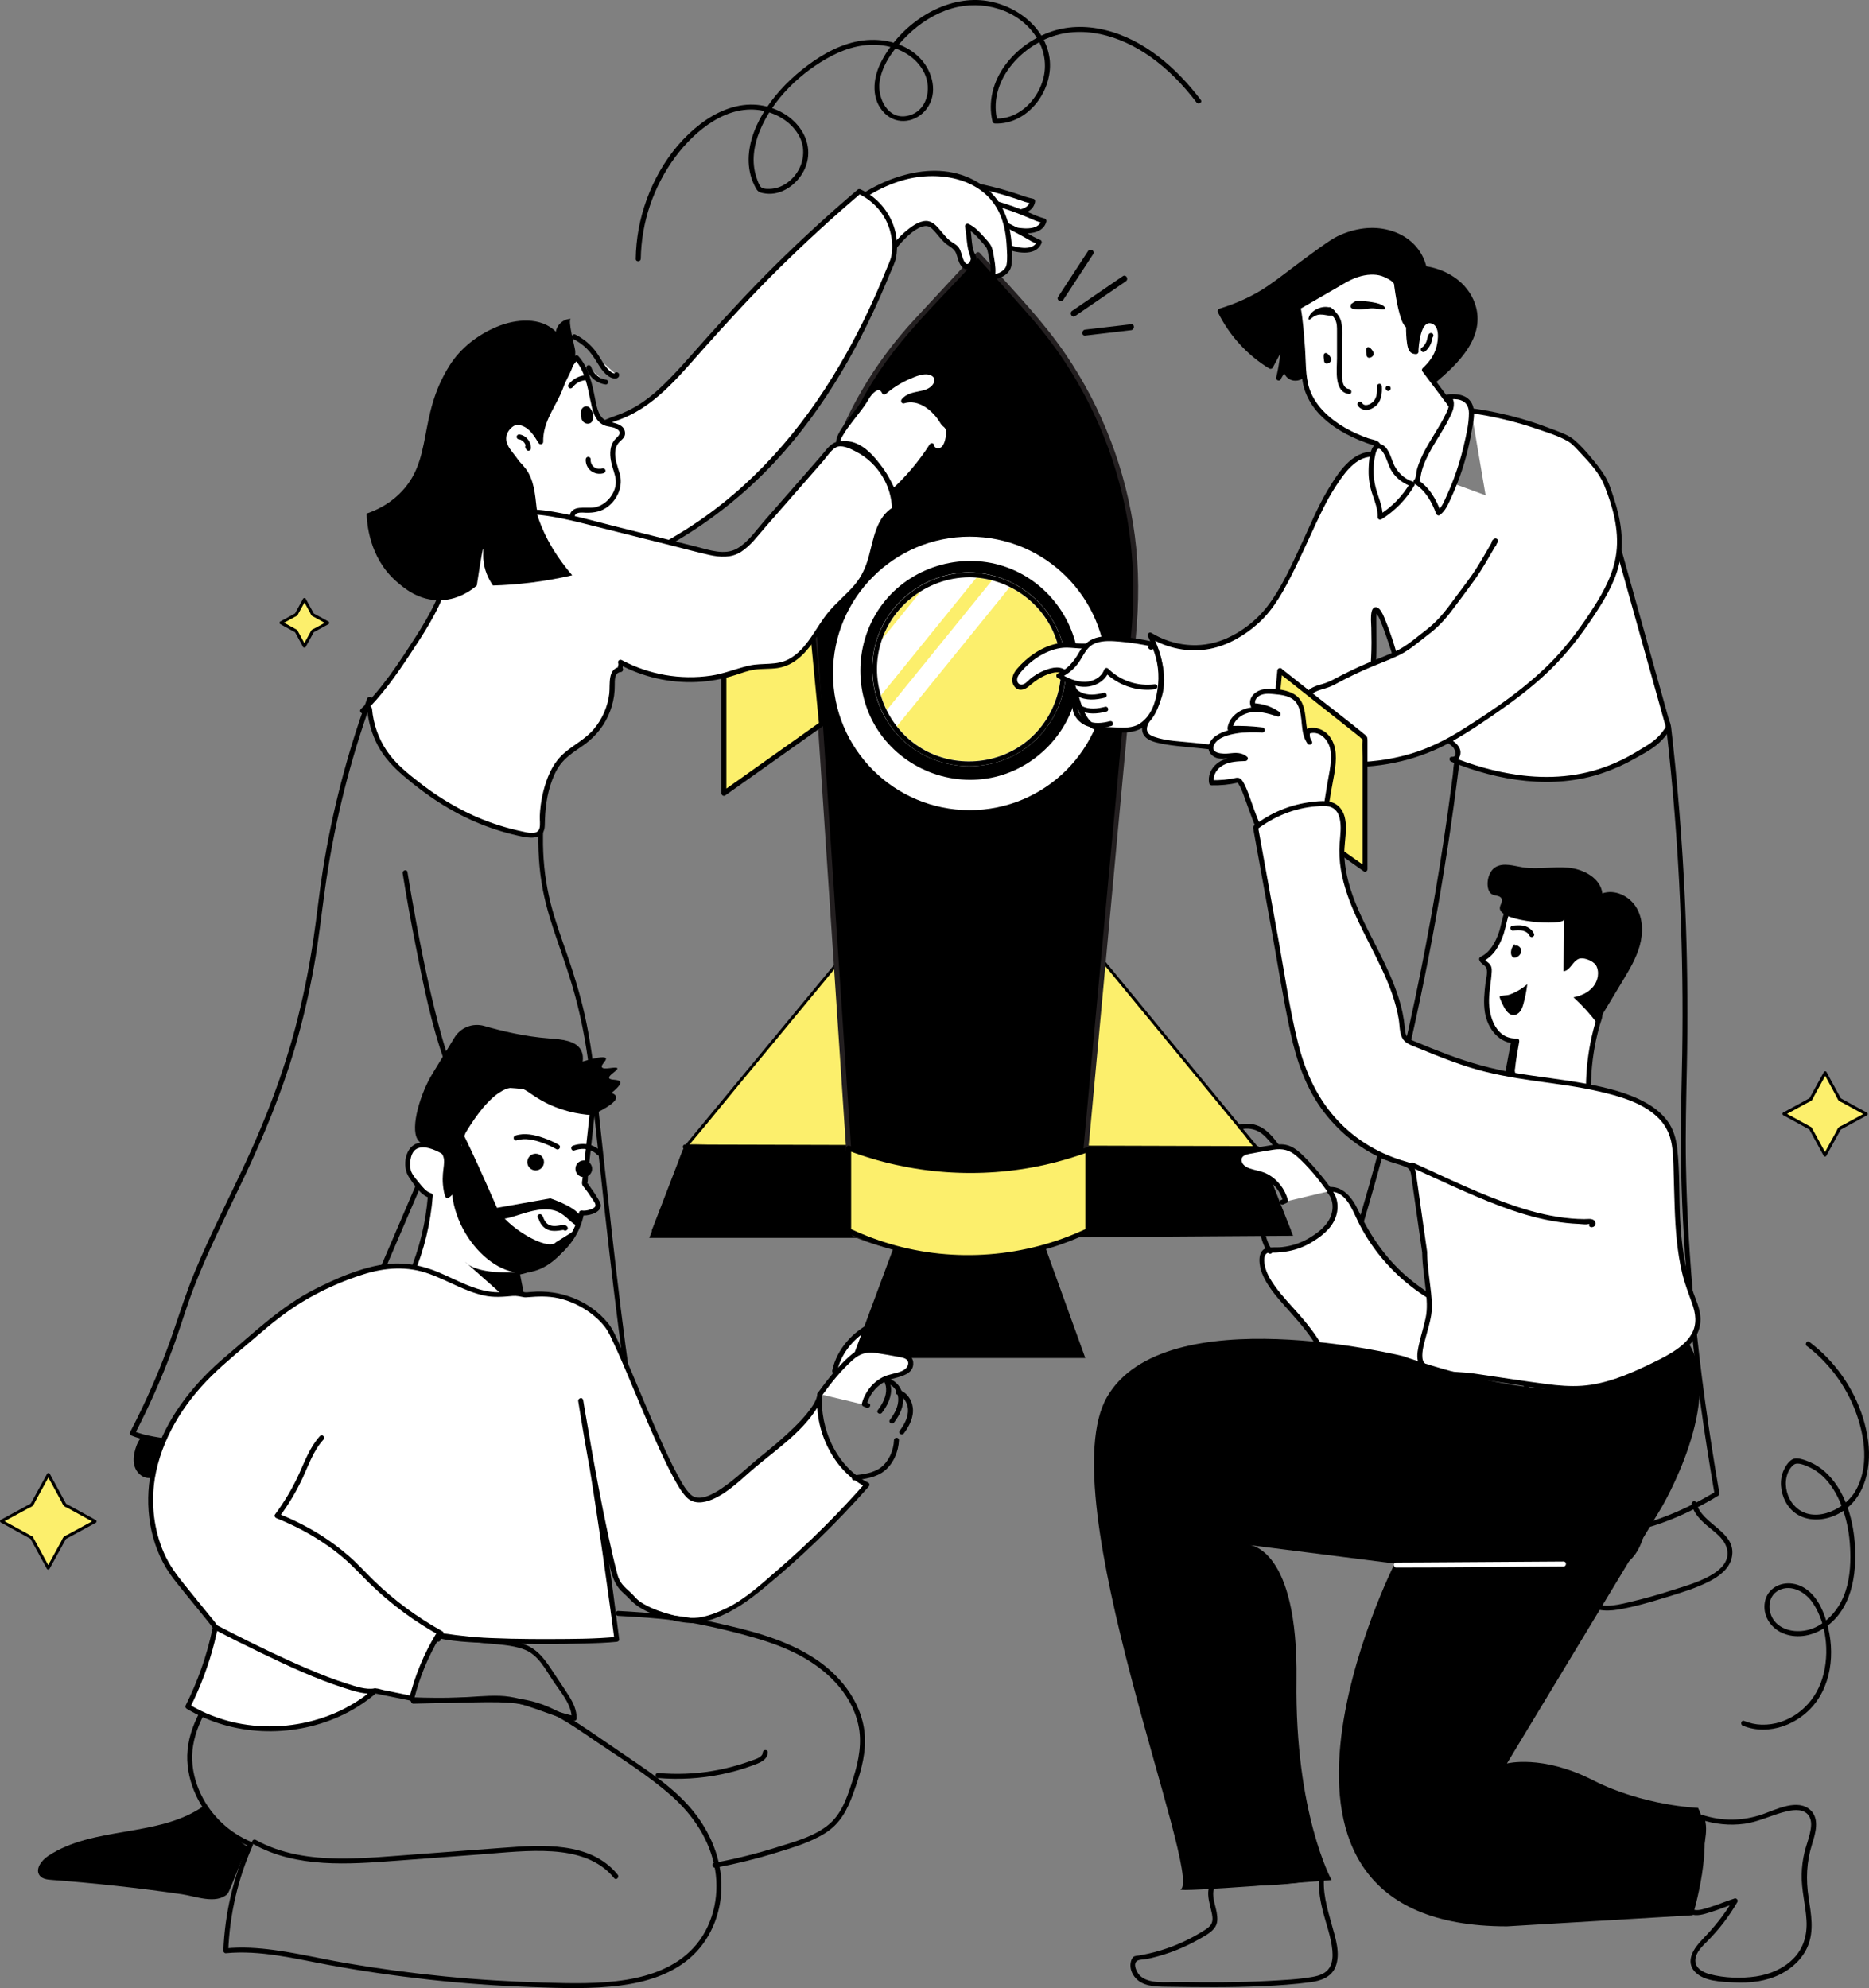 <?xml version="1.0" encoding="UTF-8"?><svg id="Layer_2" xmlns="http://www.w3.org/2000/svg" xmlns:xlink="http://www.w3.org/1999/xlink" viewBox="0 0 472 502.05"><rect x="0" y="0" width="472" height="502.05" fill="#808080" stroke="none"/><defs><style>.cls-1{fill:none;}.cls-2{clip-path:url(#clippath);}.cls-3{fill:#fff;}.cls-4{fill:#fcef6c;}.cls-5{fill:#231f20;}</style><clipPath id="clippath"><circle class="cls-1" cx="244.76" cy="168.99" r="23.82"/></clipPath></defs><g id="Layer_1-2"><g><path class="cls-3" d="M210.79,346.25c1.13-5.64,5.68-10.21,11.01-12.38,.97-.39,2.04-.72,3.04-.43s1.82,1.43,1.39,2.39c-.31,.69-1.1,1.01-1.79,1.32-3.12,1.43-5.59,4.24-6.6,7.52"/><path d="M211.39,346.42c.91-4.34,3.79-7.97,7.48-10.33,.94-.6,1.93-1.13,2.95-1.56s2.81-1.1,3.65,.08-.74,1.7-1.56,2.1c-.98,.47-1.88,1.08-2.71,1.78-1.86,1.58-3.23,3.69-3.97,6.02-.24,.77,.96,1.1,1.21,.33,.8-2.51,2.43-4.72,4.62-6.2,.98-.66,2.22-.99,3.11-1.75s1.02-1.95,.38-2.91c-1.57-2.37-4.79-.88-6.73,.12-2.2,1.14-4.22,2.69-5.85,4.56-1.85,2.13-3.21,4.66-3.79,7.43-.16,.78,1.04,1.12,1.21,.33h0Z"/></g><path d="M316.26,386.53c9.51-22.26,17.93-45,25.15-68.11,8.34-26.69,15.11-53.86,20.26-81.35,2.76-14.76,5.05-29.61,6.89-44.52l-.31,.54c11.86-6.62,25.18-10.92,38.86-10.7,4.77,.08,9.5,.71,14.13,1.86l-.46-.6c1.71,14.85,2.89,29.76,3.54,44.69,.55,12.6,.71,25.21,.51,37.82-.13,8.17-.42,16.33-.34,24.51,.11,11.75,.73,23.5,1.74,35.2,1.3,15.13,3.26,30.2,5.72,45.19,.34,2.1,.7,4.2,1.06,6.3l.29-.71c-3.69,2.23-7.54,4.22-11.55,5.83-5.67,2.29-11.9,4.07-18.07,3.54-6.5-.56-11.63-4.34-14.33-10.23-2.61-5.69-3.08-12.19-3.2-18.37-.31-16.57,.14-33.19,.57-49.76,.41-16,1-31.99,1.72-47.98,.51-11.41,1.09-22.82,1.73-34.22,.05-.95,.11-1.89,.16-2.84,.04-.69-1.1-.86-1.23-.17-3.88,20.96-7.75,41.93-11.63,62.89l-11.63,62.89-6.54,35.37,.6-.46c-14.73,.81-29.46,1.63-44.19,2.44-.8,.04-.81,1.29,0,1.25,14.73-.81,29.46-1.63,44.19-2.44,.26-.01,.55-.18,.6-.46,3.88-20.96,7.75-41.93,11.63-62.89l11.63-62.89,6.54-35.37-1.23-.17c-.63,11.03-1.2,22.06-1.71,33.1-.75,16.13-1.36,32.28-1.81,48.42-.48,17.29-.85,34.6-.68,51.89,.11,11.47,1.75,26.91,14.89,30.56,5.93,1.64,12.36,.48,18.09-1.37,4.97-1.6,9.74-3.84,14.27-6.44,.6-.34,1.2-.7,1.79-1.06,.26-.16,.34-.43,.29-.71-2.68-15.49-4.86-31.08-6.34-46.73-1.14-12.02-1.87-24.08-2.09-36.15-.15-8.3,.07-16.58,.24-24.87,.24-11.84,.17-23.68-.24-35.52-.54-15.44-1.64-30.86-3.31-46.22-.14-1.3-.29-2.59-.44-3.89-.03-.27-.17-.53-.46-.6-15.77-3.9-32.08-1.36-46.73,5.3-1.47,.67-2.93,1.38-4.36,2.12-.91,.47-2.84,1.08-3.17,2.08-.29,.9-.26,2.07-.38,3.01-.15,1.15-.3,2.31-.45,3.46-.28,2.13-.57,4.26-.87,6.39-1.24,8.76-2.64,17.5-4.21,26.21-3.32,18.47-7.37,36.8-12.14,54.95-4.43,16.84-9.47,33.53-15.12,50-5.09,14.86-10.68,29.55-16.74,44.05-.74,1.76-1.48,3.52-2.23,5.27-.31,.73,.76,1.37,1.08,.63Z"/><g><path d="M322.85,95.46c.73-2.92,1.14-5.93,1.21-8.94l-3.23,5.98c-5.48-3.3-9.96-8.22-12.75-13.97,4.17-1.27,7.26-2.79,9.2-3.86,4.11-2.26,5.65-3.92,15.13-10.77,3.98-2.88,5.06-3.56,6.78-4.24,1.95-.77,6.31-2.42,11.38-.97,1.5,.43,4.71,1.4,7.02,4.48,1.3,1.74,1.83,3.49,2.06,4.6,1.62,.21,6.62,1.07,10.04,5.27,.61,.75,1.8,2.29,2.41,4.61,.96,3.63-.23,7.56-2.33,10.68-2.1,3.12-5.02,5.57-7.9,7.98-.58-1.3-1.56-2.42-2.78-3.15,2.57-2.26,4.16-5.59,4.3-9,.04-.98-.07-2.04-.74-2.75-.96-1-3.11-.61-4.1,.46-.32,.34-.5,.75-.84,2.73-.25,1.48-.4,2.73-.48,3.63-1.28-2.4-2.64-5.44-3.71-9.07-.82-2.79-1.3-5.37-1.58-7.59-2.01,.69-4.97,1.62-8.63,2.5-8.48,2.03-12.7,1.82-14.16,4.72-.6,1.19-.4,2.77,0,5.93,.25,2,.87,4.85,.58,8.08-.04,.5-.14,1.38-.81,2.01-.66,.62-1.85,.97-2.92,.44-1.04-.52-1.61-1.71-1.36-2.89l-1.8,3.09Z"/><path d="M323.45,95.63c.73-2.99,1.14-6.03,1.24-9.1,.02-.61-.87-.86-1.16-.32l-3.23,5.98,.86-.22c-5.41-3.3-9.73-8.06-12.52-13.75l-.37,.92c3.82-1.18,7.55-2.76,10.97-4.86,2.25-1.38,4.34-3.03,6.45-4.62,3.7-2.79,7.38-5.71,11.31-8.16,3.04-1.89,6.83-2.94,10.4-2.72,5.48,.34,10.45,3.6,11.68,9.17,.07,.29,.34,.42,.6,.46,5.11,.68,10.17,3.87,11.73,9,2.37,7.8-4.64,14.04-9.95,18.48l.98,.13c-.68-1.42-1.69-2.53-3.01-3.38l.13,.98c2.03-1.85,3.5-4.26,4.14-6.94,.45-1.91,.92-5.13-1.27-6.18-1.47-.7-3.73-.08-4.58,1.33-.46,.76-.56,1.76-.7,2.61-.22,1.26-.38,2.53-.51,3.8l1.16-.32c-2.69-5.1-4.46-10.63-5.21-16.35-.05-.37-.36-.75-.79-.6-3.35,1.14-6.76,2.1-10.22,2.87-2.9,.64-5.87,1.03-8.73,1.83-1.6,.44-3.27,1.13-4.12,2.65-1.16,2.06-.37,5.02-.06,7.2s.62,4.2,.53,6.33c-.04,1.03-.06,2.22-1.08,2.79-1.5,.85-3.06-.55-2.84-2.11,.09-.66-.76-1.14-1.14-.48l-1.8,3.09c-.41,.7,.67,1.33,1.08,.63l1.8-3.09-1.14-.48c-.21,1.45,.29,2.88,1.64,3.6,1.24,.65,2.86,.34,3.8-.68,1.09-1.19,.98-3.16,.94-4.65-.05-1.93-.39-3.83-.65-5.74-.31-2.33-1.18-5.55,1.25-7.02,2.28-1.38,5.43-1.55,7.98-2.06,4.44-.88,8.81-2.01,13.1-3.47l-.79-.6c.77,5.95,2.58,11.67,5.38,16.98,.32,.6,1.11,.25,1.16-.32,.17-1.7,.33-3.49,.8-5.14,.37-1.3,2.2-2.2,3.4-1.35,1.52,1.09,.51,4.52,.02,5.92-.7,1.96-1.89,3.67-3.43,5.07-.31,.28-.2,.77,.13,.98,1.14,.74,1.97,1.71,2.56,2.93,.19,.39,.7,.36,.98,.13,5.76-4.81,13.05-11.72,10.14-20.1-1.91-5.49-7.24-8.78-12.8-9.51l.6,.46c-1-4.53-4.28-7.82-8.63-9.25s-8.77-.89-12.93,.84c-1.32,.55-2.52,1.3-3.7,2.11-2.29,1.57-4.53,3.23-6.77,4.89-2.72,2.01-5.37,4.14-8.16,6.04-3.72,2.53-7.87,4.37-12.15,5.69-.41,.13-.55,.55-.37,.92,2.89,5.87,7.4,10.79,12.97,14.2,.28,.17,.7,.07,.86-.22l3.23-5.98-1.16-.32c-.09,2.97-.49,5.89-1.19,8.77-.19,.78,1.02,1.11,1.21,.33Z"/></g><g><path class="cls-3" d="M327.83,77.58l11.62-6.72s8.23-5.21,13.19,.63c0,0,1.13,9.73,3.08,10.86,0,0-.06,6.03,1.07,6.28s.82,.13,.82,.13c0,0,.38-8.67,3.96-7.72s2.45,8.42-.88,11.49l-.94,.88,6.97,9.29-6.91,19.15-5.53,1.26-6.59-11.12s-17.52-4.33-18.27-17.27-1.57-17.14-1.57-17.14Z"/><path d="M328.15,78.12c3.86-2.23,7.72-4.46,11.57-6.69,1.98-1.15,4.22-2.01,6.53-2.08,.92-.03,1.84,.07,2.72,.36s2.62,1.17,3.02,1.87c-.05-.09,.02,.01,.05,.11,.06,.15,.05,.38,.07,.53,.08,.6,.17,1.19,.26,1.79,.29,1.83,.63,3.66,1.15,5.44,.35,1.19,.78,2.73,1.88,3.45l-.31-.54c-.01,1.41,.04,2.84,.24,4.24,.21,1.49,.54,2.81,2.3,2.82,.37,0,.58-.29,.62-.62h0c.03-.22-.14-.45-.31-.55-.01,0-.02-.01-.04-.02l.31,.54c.08-1.65,.54-7.73,3.17-7.12,2.33,.54,1.82,4.28,1.39,5.91-.6,2.25-1.82,3.86-3.49,5.42-.18,.17-.26,.54-.1,.76l3.86,5.14,2.39,3.18c.14,.18,.41,.73,.62,.83,.26,.12,.19-.4,0-.21-.35,.32-.53,1.48-.69,1.92l-1.2,3.33-3.1,8.59-1.87,5.17,.44-.44-5.53,1.26,.71,.29-5.32-8.96c-.42-.71-.89-2.06-1.67-2.45-.72-.35-1.64-.48-2.4-.75-3.9-1.39-7.74-3.42-10.72-6.33-1.77-1.72-3.23-3.79-4.01-6.14-1.08-3.26-.86-6.94-1.13-10.33-.27-3.46-.47-7-1.13-10.41-.15-.79-1.36-.46-1.21,.33,.54,2.79,.72,5.68,.96,8.51,.16,1.88,.29,3.76,.42,5.64,.11,1.67,.12,3.36,.46,5,.49,2.38,1.61,4.58,3.11,6.48,2.78,3.49,6.75,5.92,10.81,7.64,1.27,.54,2.56,1.02,3.89,1.41,.06,.02,.57,.22,.63,.18-.22,.17-.44-.58-.22-.03,.1,.24,.28,.47,.41,.69l6.03,10.17c.15,.25,.43,.35,.71,.29l4.02-.91c.8-.18,1.66-.15,2-.96,1.03-2.4,1.79-4.96,2.68-7.42l3.48-9.65c.21-.57,.61-1.28,.68-1.89,.08-.72-.81-1.49-1.2-2.02l-5.82-7.77-.1,.76c2.89-2.7,5.47-7.36,3.75-11.4-.62-1.45-2.28-2.6-3.86-1.9-1.47,.65-2.09,2.51-2.46,3.94-.36,1.39-.56,2.84-.63,4.27,0,.2,.12,.46,.31,.54,.01,0,.02,.01,.04,.02l-.31-.54h0l.62-.61c-.92,0-.92-.73-1.05-1.59-.15-.97-.2-1.96-.22-2.93-.01-.41,.12-1.06-.04-1.45-.21-.53-.79-.96-1.05-1.53-.81-1.82-1.16-3.89-1.51-5.84-.19-1.07-.14-2.47-.52-3.5-.32-.86-1.62-1.7-2.38-2.14-1.06-.61-2.25-.95-3.46-1.05-1.99-.18-4.02,.28-5.87,1.02s-3.64,1.89-5.41,2.91l-8.61,4.98c-.7,.4-.07,1.48,.63,1.08Z"/></g><path d="M335.26,78.6c.71,.61,1.47,1.24,1.92,2.08,.5,.94,.47,2.01,.47,3.04,0,2.28,0,4.56,0,6.83,0,2.68-.85,8.47,3.03,8.94,.8,.1,.79-1.15,0-1.25-2.06-.25-1.78-3.64-1.78-5.08v-6.23c0-1.79,.19-3.72-.15-5.49-.31-1.61-1.42-2.7-2.61-3.73-.61-.52-1.49,.36-.88,.88h0Z"/><path d="M349.8,77.78c.31,.77-2.38,0-3.53,.09-1.69,.14-2.92,.43-4.58,.12-.22-.04-.54-.28-.61-.49-.09-.26,.21-.43,.04-.65,.4-.29,1.03-.79,1.52-.86,.4-.06,.81-.03,1.21,0,2.02,.2,5.43,.48,5.96,1.79Z"/><path d="M330.62,79.9c-.05,.12-.27,.66-.09,.81,.27,.22,.96-.88,2.22-1.19,1.42-.34,2.93,.46,3.94,.1,.05-.02,.45-.19,.53-.42,.08-.22-.18-.37-.04-.56-.16-.21-.41-.5-.8-.73-1.86-1.11-5,.18-5.77,1.98Z"/><path d="M334.36,90.98c.03,.27,.09,.56,.31,.73,.25,.2,.63,.14,.91-.02,.27-.15,.51-.39,.58-.69,.1-.44-.17-.87-.44-1.22-.26-.34-.88-.94-1.3-.45-.27,.32-.09,1.29-.05,1.65Z"/><path d="M345.08,89.5c.03,.27,.09,.56,.31,.73,.25,.2,.63,.14,.91-.02,.27-.15,.51-.39,.58-.69,.1-.44-.17-.87-.44-1.22-.26-.34-.88-.94-1.3-.45-.27,.32-.09,1.29-.05,1.65Z"/><path d="M342.88,102.35c.44,.75,1.28,1.18,2.13,1.18s1.73-.43,2.4-.99c1.46-1.23,1.67-3.21,1.57-5.01-.02-.34-.27-.62-.62-.62-.32,0-.64,.29-.62,.62,.07,1.32,.05,2.89-.95,3.89-.69,.69-2.19,1.39-2.83,.3-.41-.69-1.49-.07-1.08,.63h0Z"/><path d="M350.09,98.49l.05,.05c.06,.06,.12,.1,.2,.13,.07,.04,.15,.06,.24,.05,.09,0,.17-.01,.24-.05,.08-.03,.14-.07,.2-.13l.1-.13c.06-.1,.08-.2,.09-.32l-.02-.17c-.03-.11-.08-.2-.16-.28l-.05-.05c-.06-.06-.12-.1-.2-.13-.07-.04-.15-.06-.24-.05-.09,0-.17,.01-.24,.05-.08,.03-.14,.07-.2,.13l-.1,.13c-.06,.1-.08,.2-.09,.32l.02,.17c.03,.11,.08,.2,.16,.28h0Z"/><path d="M360.83,84.39c-.2,.31-.31,.68-.38,1.04-.04,.17-.07,.34-.12,.51-.02,.08-.05,.16-.08,.24-.01,.04-.03,.07-.04,.11-.04,.11,.02-.03-.01,.03-.14,.3-.3,.59-.5,.85,.04-.05,.02-.03,0,0s-.06,.07-.09,.11c-.05,.06-.1,.11-.15,.17-.06,.06-.12,.12-.18,.18-.03,.03-.07,.06-.11,.09-.03,.03-.13,.08-.02,.01l.32-.09h-.04l.62,.62v-.02l-.19,.44h-.85c.24,.21,.65,.25,.88,0,.22-.24,.26-.65,0-.88h-.01c-.28-.26-.6-.23-.88,0-.13,.1-.22,.32-.2,.48,.04,.37,.26,.58,.62,.62,.29,.04,.53-.2,.73-.38,.13-.12,.26-.25,.37-.39,.26-.31,.49-.64,.67-1s.32-.73,.4-1.11c.04-.19,.08-.38,.13-.57,.02-.08,.05-.16,.08-.25,.02-.06-.04,.06,.02-.03,.03-.05,.06-.1,.09-.15,.18-.28,.07-.7-.22-.86-.31-.16-.67-.07-.86,.22h0Z"/><g><path class="cls-3" d="M346.9,114.71c-3.74-.3-6.73,2.94-8.87,6.01-4.67,6.69-5.68,10.74-10.72,20.94-4.03,8.16-6.56,13.07-12.17,17.08-2.26,1.62-7.01,4.93-13.74,4.85-5.15-.06-9.03-2.07-10.91-3.23,3.79,8.06,3.28,13.26,2.02,16.57-1.44,3.79-4.17,5.93-3.23,8.08,.72,1.65,3.07,2.14,9.3,2.83,7.77,.87,11.65,1.3,14.55,1.21,14.25-.42,22.2-.61,27.44-5.48,9.9-9.21,4.99-29.59,6.92-29.69,1.13-.06,3.36,6.84,5.36,13,.43,1.31,1.14,3.58,3.13,5.6,.76,.77,1.03,.82,3.75,2.75,4.86,3.45,5.24,4.15,5.29,4.8,.11,1.53-1.38,2.85-1.22,4.37,.11,1.13,1.09,1.96,2.03,2.6,.94,.64,1.98,1.3,2.38,2.36,.4,1.07-.38,2.58-1.5,2.38,3.08,1.27,18.72,7.44,33.53,4.1,7.88-1.78,13.67-5.62,13.67-5.62,4.48-2.13,6.52-4.83,7.51-6.58-4.32-15.45-8.64-30.9-12.96-46.35"/><path d="M346.9,114.08c-5.56-.28-9.15,5.59-11.64,9.75-2.56,4.28-4.42,8.93-6.54,13.44-2.51,5.35-4.98,11.04-8.59,15.76-2.79,3.65-6.71,6.69-10.98,8.43-6.06,2.48-12.82,1.74-18.37-1.64-.57-.35-1.1,.32-.86,.86,2.51,5.41,4.2,11.81,1.36,17.42-.97,1.93-3.38,4.39-2.75,6.75,.44,1.64,2.11,2.3,3.6,2.67,3.33,.82,6.86,1.01,10.26,1.38,2.78,.3,5.56,.63,8.35,.76,2.96,.13,5.94-.07,8.9-.18,3.17-.12,6.36-.28,9.51-.71,4.48-.61,8.98-1.87,12.25-5.16,3.65-3.68,5.2-8.86,5.85-13.88,.56-4.41,.32-8.8,.32-13.23,0-.57-.01-1.15,.07-1.71,.02-.11,.08-.37,.08-.36,.02,.03-.07-.05-.17,.06-.2,.24-.13-.2-.02,.19s.51,.84,.69,1.22c.34,.7,.63,1.43,.91,2.16,.66,1.71,1.25,3.45,1.83,5.19,.99,2.97,1.7,6.21,3.68,8.71,1.47,1.86,3.6,3,5.5,4.37,1.15,.83,2.32,1.66,3.36,2.62,.31,.28,.71,.66,.83,1,.31,.94-.93,2.5-1.15,3.6-.29,1.45,.52,2.62,1.6,3.49,.67,.54,1.48,.95,2.09,1.56s1.33,2.62-.21,2.52c-.76-.05-.77,.98-.17,1.23,11.93,4.88,25.84,7.1,38.27,2.85,2.8-.96,5.53-2.17,8.1-3.64,1.88-1.08,3.84-2.06,5.52-3.44,1.05-.87,1.99-1.87,2.78-2.98,.24-.34,.62-.77,.74-1.17,.25-.8-.32-1.85-.54-2.63-1.27-4.54-2.54-9.08-3.81-13.62-2.85-10.19-5.7-20.39-8.55-30.58-.22-.77-1.42-.44-1.21,.33,2.4,8.6,4.81,17.2,7.21,25.8,1.2,4.3,2.4,8.6,3.61,12.9l1.8,6.45c.11,.38,.29,.72,.2,1.05-.05,.18-.24,.39-.35,.55-.35,.53-.75,1.02-1.18,1.49-1.74,1.91-3.89,2.96-6.05,4.29-2.08,1.28-4.31,2.35-6.57,3.25-7.45,2.95-15.38,3.54-23.28,2.4-5.61-.81-11.14-2.34-16.38-4.49l-.17,1.23c1.17,.07,2.03-.87,2.19-1.99,.2-1.37-.73-2.43-1.75-3.21-.76-.58-1.68-1.04-2.26-1.82-.8-1.08-.3-2.05,.2-3.15,.36-.8,.76-1.76,.48-2.65-.46-1.44-2.32-2.52-3.44-3.35-2-1.5-4.49-2.73-6.15-4.64-2.39-2.75-3.11-6.73-4.25-10.09-.55-1.63-1.12-3.26-1.78-4.85-.39-.95-.79-2.05-1.49-2.82-.78-.86-1.7-.53-1.96,.53-.33,1.33-.14,2.87-.11,4.22,.22,9.43,.09,22.24-9.8,26.98-5.13,2.46-11.34,2.49-16.91,2.7-3.07,.12-6.17,.33-9.24,.16s-5.91-.51-8.85-.83c-3.29-.36-6.94-.41-10.08-1.54-.7-.25-1.45-.63-1.7-1.39-.42-1.26,.71-2.68,1.33-3.69,1.37-2.24,2.46-4.52,2.8-7.15,.36-2.77-.03-5.59-.79-8.27-.54-1.89-1.28-3.71-2.1-5.48l-.86,.86c4.63,2.82,10.15,3.98,15.5,2.92,4.56-.9,8.82-3.41,12.24-6.51,4.03-3.66,6.56-8.56,8.96-13.36,2.6-5.2,4.84-10.56,7.44-15.75,1.19-2.39,2.54-4.68,4.06-6.88,1.98-2.86,4.7-6.18,8.54-5.99,.8,.04,.8-1.21,0-1.25h0Z"/></g><g><path class="cls-3" d="M371.55,103.71c8.48,1.16,16.79,3.56,24.58,7.11,1.71,.78,8.49,8.41,9.61,11.56,1.58,4.44,3.17,8.97,3.26,13.67,.17,8.54-3.97,14.62-8.3,21.1-8.6,12.86-19.13,19.78-28.97,26.25-5.65,3.71-9.01,5.31-12.13,6.47-7.89,2.93-14.98,3.32-19.65,3.2-.17-4.39-1.28-7.54-5.21-9.74-2.34-1.31-6.61-6.34-3.5-8.86,1.19-.96,3.36-1.08,4.78-1.82,2.45-1.27,4.92-2.55,7.45-3.71,2.93-1.35,5.8-2.48,8.79-3.72,3.2-1.33,5.55-3.63,8.35-5.7,4.45-3.29,6.78-7.74,10.16-11.98,2.76-3.46,4.7-7.22,6.94-10.98-.14,.04-.22,.09-.27,.15-.16,.22-.25,.52-.15,.83"/><path d="M371.39,104.32c5.76,.8,11.42,2.15,16.92,4.05,2.53,.88,5.38,1.72,7.69,3.09,1.12,.66,2.06,1.78,2.95,2.72,2.26,2.4,4.91,5.19,6.16,8.3,2.14,5.31,3.8,11.23,3.1,16.99-.62,5.15-3.08,9.75-5.85,14.05-2.94,4.57-6.11,8.94-9.87,12.88-6.72,7.03-14.85,12.59-23.05,17.75-4.16,2.62-8.48,4.8-13.21,6.2-5.28,1.57-10.78,2.24-16.28,2.12l.62,.62c-.1-2.15-.39-4.35-1.42-6.27-1.05-1.96-2.68-3.04-4.47-4.23-1.66-1.11-3.31-3-3.8-4.96-.77-3.07,2.64-3.31,4.69-4.09,1.38-.53,2.69-1.34,4.01-2,1.53-.77,3.07-1.53,4.63-2.23,3.01-1.36,6.16-2.44,9.13-3.87,2.73-1.32,4.99-3.4,7.4-5.22,2.21-1.67,4.07-3.62,5.75-5.83,2.01-2.63,4-5.32,5.94-8.01,2.17-3.01,3.91-6.29,5.8-9.48,.32-.54-.32-1.17-.86-.86-.67,.39-.8,.96-.7,1.69,.11,.79,1.31,.46,1.21-.33l.13-.28-.86-.86c-1.73,2.92-3.34,5.92-5.26,8.71-1.71,2.48-3.61,4.86-5.38,7.3-1.86,2.56-3.87,4.93-6.4,6.85-2.4,1.82-4.67,3.9-7.4,5.22-2.97,1.44-6.12,2.51-9.13,3.87-1.64,.74-3.25,1.53-4.85,2.34-1.47,.75-2.9,1.63-4.49,2.09-1.86,.53-4.06,1.05-4.62,3.19-.48,1.84,.58,3.76,1.66,5.17,.67,.87,1.44,1.66,2.32,2.33,1,.76,2.11,1.27,3.02,2.17,2.04,2.02,2.57,4.81,2.69,7.58,.02,.34,.27,.62,.62,.62,9.43,.22,18.81-1.95,27.02-6.63,4.43-2.52,8.68-5.43,12.84-8.37,4.12-2.91,8.08-6.04,11.7-9.56,4.04-3.94,7.5-8.33,10.62-13.02,2.8-4.21,5.54-8.58,6.76-13.54,1.41-5.7,.49-11.32-1.32-16.81-.65-1.98-1.24-3.98-2.37-5.76-1.01-1.59-2.2-3.09-3.41-4.53-1.28-1.51-2.61-3.03-4.12-4.32-1.68-1.45-3.99-2.13-6.03-2.92-6.42-2.49-13.11-4.2-19.93-5.15-.79-.11-1.13,1.09-.33,1.21h0Z"/></g><path d="M136.01,208.7c-.2,5.39,.07,10.8,1.1,16.11,.85,4.39,2.22,8.65,3.68,12.87,1.62,4.67,3.25,9.33,4.53,14.1,1.8,6.69,2.98,13.52,3.74,20.4,1.28,11.52,2.48,23.05,3.76,34.57,1.41,12.71,2.9,25.42,4.63,38.09,1.45,10.57,2.96,21.19,5.33,31.6,.22,.97,.45,1.93,.69,2.9l.77-.77c-6.42-1.69-12.95-3-19.46-4.26-7.16-1.37-14.35-2.63-21.6-3.36-5.37-.55-10.75-.87-16.14-.98l.62,.62c.03-13.98,0-27.96-.27-41.94-.02-.79,.14-1.82-.09-2.59-.09-.31-.45-.55-.77-.44-.63,.23-.46,1.07-.46,1.6,.01,1.31,.04,2.61,.06,3.92,.11,5.78,.25,11.56,.39,17.33,.13,5.3,.28,10.61,.43,15.91l.46-.6c-5.83,1.86-11.87,3.03-17.99,3.41-5.04,.32-10.08,.02-15.1-.34-10.05-.73-20.11-1.74-30.07-3.25-3.49-.53-7.35-.89-10.63-2.27l.37,.92c3.62-6.98,6.83-14.17,9.56-21.54,1.92-5.18,3.45-10.48,5.43-15.63,3.67-9.52,8.34-18.6,12.7-27.82,4.97-10.5,9.41-21.22,12.71-32.38,2.04-6.91,3.67-13.95,4.94-21.04,1.15-6.43,1.85-12.9,2.75-19.37,2.08-14.87,5.58-29.55,10.45-43.75,.45-1.32,.92-2.65,1.4-3.96l-1.14,.15c6.87,13.82,19.02,24.61,33.57,29.79,3.28,1.17,6.65,2.04,10.08,2.62,.79,.13,1.13-1.07,.33-1.21-15.36-2.59-29.32-11.3-38.29-24.06-1.73-2.47-3.28-5.07-4.62-7.77-.26-.52-.97-.32-1.14,.15-5.08,14.01-8.84,28.5-11.18,43.22-.93,5.86-1.52,11.75-2.4,17.62-1.12,7.47-2.61,14.88-4.54,22.18-3.08,11.64-7.38,22.88-12.43,33.8-4.25,9.2-8.93,18.19-12.83,27.55-2.01,4.82-3.62,9.74-5.29,14.68-2.31,6.86-5.05,13.57-8.16,20.1-.97,2.03-1.97,4.04-3.01,6.03-.2,.39,0,.76,.37,.92,2.81,1.18,6.07,1.54,9.06,2.02,4.87,.78,9.76,1.38,14.66,1.93,5.25,.58,10.5,1.09,15.76,1.49,4.86,.37,9.74,.73,14.62,.56,6.91-.25,13.77-1.45,20.36-3.56,.26-.08,.47-.32,.46-.6-.34-12.11-.7-24.22-.87-36.33,0-.44-.01-.87-.02-1.31,0-.13,.05-.7-.02-.35l-.44,.44h0l-.77-.44c-.09-.32,0,.24,0,.38,.02,.5,.03,1.01,.04,1.51,.04,1.85,.07,3.7,.09,5.55,.1,6.84,.15,13.68,.17,20.52,.02,5.41,.02,10.83,.01,16.24,0,.34,.29,.62,.62,.62,15.98,.35,31.64,2.94,47.23,6.3,3.23,.7,6.45,1.42,9.64,2.26,.47,.12,.89-.31,.77-.77-2.46-9.79-3.94-19.84-5.37-29.82-1.82-12.71-3.33-25.46-4.77-38.22-1.32-11.74-2.56-23.49-3.84-35.23-.72-6.54-1.54-13.05-2.99-19.48-1.17-5.2-2.74-10.28-4.48-15.32-1.46-4.23-3-8.43-4.1-12.77-1.24-4.87-1.86-9.85-1.94-14.88-.02-1.53,0-3.06,.06-4.59,.03-.8-1.22-.8-1.25,0Z"/><path d="M117.73,275.24c-.89-.4-1.46-1.35-1.93-2.16-.84-1.44-1.47-3-2.05-4.56-1.62-4.36-2.82-8.88-3.93-13.4-2.32-9.41-4.17-18.95-5.84-28.5-.37-2.14-.74-4.28-1.08-6.42-.13-.79-1.33-.46-1.21,.33,.96,6.07,2.07,12.13,3.26,18.16,1.96,9.94,3.95,20.07,7.4,29.62,.66,1.82,1.37,3.66,2.35,5.34,.57,1,1.32,2.17,2.41,2.66,.73,.33,1.36-.75,.63-1.08h0Z"/><path d="M115.72,274.31l-10.42,24.29-16.49,38.45-3.81,8.88c-.31,.73,.76,1.37,1.08,.63l10.42-24.29,16.49-38.45,3.81-8.88c.31-.73-.76-1.37-1.08-.63h0Z"/><g><path class="cls-3" d="M330.49,313.43c2.37-1.36,4.7-3.07,5.92-5.51,1.23-2.45,1.03-5.78-1.08-7.52,1.89-.38,3.82,.67,5.08,2.13,1.26,1.46,1.99,3.28,2.81,5.03,5.64,11.98,16.65,21.3,29.39,24.91-.21,5.5-.67,11.59-4.63,15.42-2.51,2.43-6.02,3.5-9.43,4.22-7.44,1.56-15.16,1.81-22.69,.75,1.79-7.23-3.01-14.33-7.83-20-2.83-3.33-9.67-9.8-9.32-14.63,.23-3.17,1.63-2.36,4-2.55,2.93-.25,5.17-.72,7.78-2.23Z"/><path d="M330.8,313.97c2.65-1.54,5.37-3.53,6.49-6.51,.96-2.55,.58-5.64-1.52-7.5l-.28,1.04c4.22-.64,5.98,4.41,7.43,7.38,1.4,2.88,3.12,5.6,5.09,8.13,3.9,5.01,8.82,9.24,14.36,12.35,3.18,1.79,6.56,3.19,10.07,4.2l-.46-.6c-.14,3.58-.33,7.28-1.65,10.66-1.47,3.76-4.45,6.14-8.22,7.4-3.99,1.33-8.32,1.9-12.5,2.19-4.53,.31-9.09,.15-13.58-.47l.44,.77c1.83-7.94-3.36-15.3-8.31-20.97-2.09-2.39-4.32-4.65-6.17-7.24-.95-1.34-1.86-2.78-2.35-4.36-.31-.99-.78-3.33,.35-3.98,.5-.29,1.32-.13,1.88-.14,.9-.01,1.8-.12,2.69-.24,2.23-.31,4.28-1.01,6.25-2.11,.7-.39,.07-1.47-.63-1.08-2.01,1.12-4.12,1.77-6.4,2.03-1.26,.15-2.72-.08-3.95,.27-2.54,.72-1.8,4.64-1.09,6.41,1.26,3.11,3.56,5.76,5.76,8.24,2.43,2.73,4.88,5.4,6.93,8.45,2.84,4.23,5.02,9.22,3.83,14.39-.07,.3,.09,.72,.44,.77,4.77,.66,9.59,.84,14.39,.48,4.5-.34,9.28-.94,13.5-2.61,3.57-1.42,6.3-3.87,7.79-7.44,1.49-3.59,1.71-7.57,1.86-11.41,.01-.27-.2-.53-.46-.6-6.57-1.89-12.67-5.25-17.8-9.77s-8.98-10.12-11.92-16.35c-1.49-3.18-3.93-6.55-7.9-5.94-.46,.07-.6,.75-.28,1.04,1.9,1.69,2.07,4.56,.98,6.77-1.18,2.39-3.45,3.98-5.7,5.29-.7,.4-.07,1.48,.63,1.08Z"/></g><g><polygon class="cls-4" points="317.52 290.02 245.51 202.52 245.51 202.03 245.31 202.28 245.11 202.03 245.1 202.52 173.09 289.68 164.96 310.78 243.93 310.78 246.69 310.78 325.66 310.78 317.52 290.02"/><path d="M317.78,289.76l-7.19-8.73-17.25-20.96-20.92-25.42-17.95-21.82-5.87-7.14c-.86-1.04-2.07-2.13-2.72-3.31-.17-.31,.01,.25,0-.34,0-.3-.42-.53-.64-.27l-.2,.24h.53l-.2-.24c-.22-.26-.64-.04-.64,.27,0,.57,.2,.01-.04,.41-.13,.22-.34,.41-.5,.61l-1.98,2.4-7.25,8.78-22.71,27.48-24.23,29.32-14.42,17.45c-1.19,1.44-1.63,3.09-2.31,4.85l-6.21,16.12-.48,1.23c-.09,.23,.14,.47,.36,.47h160.69c.22,0,.45-.24,.36-.47l-7.13-18.18-1.01-2.58c-.17-.44-.9-.25-.72,.2l7.13,18.18,1.01,2.58,.36-.47H164.96l.36,.47,5.13-13.31,2.69-6.98c.09-.23,.16-.47,.26-.69,.09-.21-.02,0-.04,.03,.08-.12,.18-.23,.27-.33,4.36-5.11,8.56-10.36,12.84-15.54l23.76-28.75,23.37-28.28,8.01-9.69c1.18-1.43,2.7-2.86,3.67-4.44,.18-.3,.2-.46,.21-.87l-.64,.27,.2,.24c.12,.15,.41,.15,.53,0l.2-.24-.64-.27c.01,1.08,1.09,1.94,1.75,2.74l5.06,6.15,17.14,20.82,20.98,25.5,18.17,22.08,6.03,7.33c.9,1.09,1.78,2.57,2.87,3.48,.05,.04,.09,.1,.13,.15,.31,.37,.83-.16,.53-.53Z"/></g><polygon points="317.52 290.02 173.09 289.68 163.96 312.6 242.93 312.6 245.69 312.6 326.56 312.06 317.52 290.02"/><polygon points="245.11 262.75 215.31 342.94 274.09 342.94 245.11 262.75"/><path d="M173.02,290.22l14.41,.04,34.59,.1,41.69,.12,36.03,.1,11.93,.03c1.85,0,3.75,.14,5.59,.02,.08,0,.17,0,.25,0,.77,0,.77-1.2,0-1.2l-14.41-.04-34.59-.1-41.69-.12-36.03-.1-11.93-.03c-1.85,0-3.75-.14-5.59-.02-.08,0-.17,0-.25,0-.77,0-.77,1.2,0,1.2h0Z"/><g><polygon class="cls-4" points="74.78 159.35 70.96 157.26 74.79 155.17 76.88 151.35 78.97 155.18 82.79 157.28 78.96 159.36 76.86 163.18 74.78 159.35"/><path d="M74.97,159.03l-3.82-2.1v.65l2.02-1.1,1.29-.7c.19-.1,.44-.19,.6-.34s.24-.41,.35-.6l.71-1.29,1.1-2.01h-.65l1.1,2.02,.7,1.29c.1,.19,.19,.44,.34,.6s.41,.24,.6,.35l1.29,.71,2.01,1.1v-.65l-2.02,1.1-1.29,.7c-.19,.1-.44,.19-.6,.34s-.24,.41-.35,.6l-.71,1.29-1.1,2.01h.65l-2.08-3.83c-.23-.42-.88-.05-.65,.38l2.08,3.83c.13,.24,.51,.24,.65,0l1.05-1.91,.72-1.31c.07-.14,.16-.27,.22-.41,.03-.06,.18-.26,.04-.12s.04,0,.1-.02c.15-.07,.29-.16,.43-.24l1.31-.72,1.91-1.04c.24-.13,.24-.51,0-.65l-1.91-1.05-1.31-.72c-.14-.07-.27-.16-.41-.22-.06-.03-.26-.18-.12-.04s0-.04-.02-.1c-.07-.15-.16-.29-.24-.43l-.72-1.31-1.04-1.91c-.13-.24-.51-.24-.65,0l-1.05,1.91-.72,1.31c-.07,.14-.16,.27-.22,.41-.03,.06-.18,.26-.04,.12s-.04,0-.1,.02c-.15,.07-.29,.16-.43,.24l-1.31,.72-1.91,1.04c-.24,.13-.24,.51,0,.65l3.82,2.1c.42,.23,.8-.41,.38-.65Z"/></g><g><polygon class="cls-4" points="457.24 284.97 450.52 281.28 457.26 277.61 460.95 270.89 464.61 277.62 471.33 281.31 464.6 284.98 460.91 291.7 457.24 284.97"/><path d="M457.43,284.64l-6.72-3.69v.65l3.55-1.93,2.27-1.23c.31-.17,.75-.31,1-.56s.4-.69,.56-.99l1.24-2.26,1.94-3.54h-.65l1.93,3.55,1.23,2.27c.17,.31,.31,.75,.56,1s.69,.4,.99,.56l2.26,1.24,3.54,1.94v-.65l-3.55,1.93-2.27,1.23c-.31,.17-.75,.31-1,.56s-.4,.69-.56,.99l-1.24,2.26-1.94,3.54h.65l-3.67-6.73c-.23-.42-.88-.05-.65,.38l3.67,6.73c.13,.24,.51,.24,.65,0l1.84-3.36,1.27-2.31c.13-.24,.27-.48,.4-.72,.03-.06,.26-.41,.12-.26s.15-.06,.22-.09c.26-.12,.51-.28,.76-.42l2.31-1.26,3.37-1.83c.24-.13,.24-.51,0-.65l-3.36-1.84-2.31-1.27c-.24-.13-.48-.27-.72-.4-.06-.03-.41-.26-.26-.12s-.06-.15-.09-.22c-.12-.26-.28-.51-.42-.76l-1.26-2.31-1.83-3.37c-.13-.24-.51-.24-.65,0l-1.84,3.36-1.27,2.31c-.13,.24-.27,.48-.4,.72-.03,.06-.26,.41-.12,.26s-.15,.06-.22,.09c-.26,.12-.51,.28-.76,.42l-2.31,1.26-3.37,1.83c-.24,.13-.24,.51,0,.65l6.72,3.69c.42,.23,.8-.41,.38-.65Z"/></g><g><polygon class="cls-4" points="8.01 388.34 .37 384.14 8.02 379.98 12.22 372.34 16.38 379.99 24.02 384.19 16.37 388.35 12.18 395.99 8.01 388.34"/><path d="M8.2,388.01l-7.64-4.19v.65l4.03-2.2,2.58-1.4c.34-.19,.84-.35,1.12-.63s.45-.78,.63-1.12l1.41-2.57,2.21-4.02h-.65l2.2,4.03,1.4,2.58c.19,.34,.35,.84,.63,1.12s.78,.45,1.12,.63l2.57,1.41,4.02,2.21v-.65l-4.03,2.2-2.58,1.4c-.34,.19-.84,.35-1.12,.63s-.45,.78-.63,1.12l-1.41,2.57-2.21,4.02h.65l-4.17-7.65c-.23-.42-.88-.05-.65,.38l4.17,7.65c.13,.24,.51,.24,.65,0l2.1-3.82,1.44-2.62c.15-.27,.31-.54,.45-.82,.03-.07,.28-.45,.14-.31s.19-.08,.26-.11c.3-.14,.58-.32,.87-.47l2.63-1.43,3.83-2.08c.24-.13,.24-.51,0-.65l-3.82-2.1-2.62-1.44c-.27-.15-.54-.31-.82-.45-.07-.03-.45-.28-.31-.14s-.08-.19-.11-.26c-.14-.3-.32-.58-.47-.87l-1.43-2.63-2.08-3.83c-.13-.24-.51-.24-.65,0l-2.1,3.82-1.44,2.62c-.15,.27-.31,.54-.45,.82-.03,.07-.28,.45-.14,.31s-.19,.08-.26,.11c-.3,.14-.58,.32-.87,.47l-2.63,1.43-3.83,2.08c-.24,.13-.24,.51,0,.65l7.64,4.19c.42,.23,.8-.41,.38-.65Z"/></g><g><path d="M215.76,311.7l-10.49-157.71c-1.77-26.65,7.52-52.85,25.7-72.42l16.04-17.27,13.07,14.61c19.5,21.8,29.05,50.74,26.35,79.86l-14.17,152.93s-31.25,10.7-56.5,0Z"/><path class="cls-5" d="M216.39,311.7l-.5-7.49-1.31-19.68-1.82-27.37-2.05-30.8-2-30.01-1.64-24.64-1-15.08c-.54-8.06-.49-16.1,.78-24.11,2.69-16.96,9.94-33.11,20.89-46.35,5.58-6.75,11.85-12.99,17.8-19.41l1.9-2.05h-.88c4.73,5.28,9.53,10.5,14.17,15.86,11.03,12.72,18.87,28.1,22.73,44.48,2.67,11.32,3.33,22.95,2.26,34.51l-1.08,11.62-2.03,21.95-2.62,28.22-2.8,30.17-2.57,27.77-1.98,21.36c-.32,3.48-.91,7.05-.98,10.56,0,.16-.03,.32-.04,.48l.46-.6c-3.85,1.31-7.88,2.2-11.88,2.95-8.88,1.66-18.03,2.3-27.03,1.36-5.92-.62-11.76-2-17.26-4.3-.74-.31-1.06,.9-.33,1.21,16.45,6.89,35.71,5.69,52.65,1.22,1.4-.37,2.81-.75,4.18-1.22,.28-.1,.43-.31,.46-.6l.68-7.38,1.79-19.28,2.49-26.87,2.79-30.15,2.69-29.02,2.21-23.84,1.32-14.23c.8-8.61,.87-17.21-.27-25.8-2.18-16.38-8.22-32.18-17.55-45.82-5.69-8.31-12.77-15.62-19.48-23.11l-2.11-2.35c-.22-.25-.66-.24-.88,0l-15.48,16.67c-10.23,11.02-17.98,24.08-22.39,38.47-3.54,11.57-4.81,23.68-4.01,35.74l.78,11.76,1.51,22.68,1.93,29.04,2.07,31.1,1.92,28.89,1.47,22.05c.24,3.66,.46,7.32,.73,10.97,.01,.16,.02,.32,.03,.48,.05,.8,1.3,.8,1.25,0Z"/></g><path class="cls-5" d="M244.48,198.78c-17.17,0-31.14-13.97-31.14-31.14s13.97-31.14,31.14-31.14,31.14,13.97,31.14,31.14-13.97,31.14-31.14,31.14Zm0-62.02c-17.03,0-30.89,13.86-30.89,30.89s13.86,30.89,30.89,30.89,30.89-13.86,30.89-30.89-13.86-30.89-30.89-30.89Z"/><circle class="cls-3" cx="244.89" cy="170.05" r="34.53"/><g><circle cx="244.89" cy="169.28" r="27.06"/><path d="M271.35,169.28c-.07,11.06-7.09,21.21-17.56,24.93-10.39,3.69-22.21,.43-29.26-8.03-7.13-8.55-8.04-21.07-2.29-30.58,5.74-9.48,17.12-14.48,27.98-12.24,12.21,2.52,21.04,13.5,21.12,25.92,0,.77,1.2,.77,1.2,0-.07-11.5-7.31-21.98-18.13-25.97s-23.48-.59-30.85,8.35-8.39,21.96-2.37,31.91c5.96,9.86,17.7,15.04,29.01,12.86,11.24-2.17,20.26-11.51,22-22.83,.22-1.43,.33-2.87,.34-4.31,0-.77-1.2-.77-1.2,0Z"/></g><g><circle class="cls-4" cx="244.73" cy="169.04" r="23.87"/><path class="cls-3" d="M244.73,145.79c9.69,.07,18.59,6.19,21.88,15.36,3.29,9.19,.39,19.66-7.13,25.86s-18.36,6.95-26.66,1.98c-8.37-5.01-12.83-15.03-10.86-24.61,2.21-10.76,11.85-18.52,22.78-18.6,.8,0,.81-1.26,0-1.25-10.16,.07-19.4,6.42-22.97,15.97-3.6,9.63-.58,20.85,7.34,27.39,7.9,6.52,19.36,7.45,28.18,2.18,8.78-5.25,13.41-15.65,11.5-25.68-2.17-11.45-12.48-19.77-24.06-19.85-.8,0-.81,1.24,0,1.25Z"/></g><g class="cls-2"><rect class="cls-3" x="201.86" y="153.75" width="58.4" height="8.72" transform="translate(-37.3 237.94) rotate(-50.95)"/><rect class="cls-3" x="209.06" y="163.04" width="58.4" height="4.55" transform="translate(-40.23 246.18) rotate(-50.95)"/></g><path d="M244.73,145.77c9.7,.07,18.61,6.19,21.9,15.38,3.29,9.2,.39,19.68-7.14,25.89-7.48,6.17-18.38,6.96-26.69,1.99-8.38-5.01-12.84-15.05-10.87-24.63,2.21-10.77,11.86-18.54,22.81-18.62,.77,0,.77-1.21,0-1.2-10.15,.07-19.38,6.42-22.94,15.95s-.58,20.83,7.33,27.37c7.9,6.52,19.34,7.44,28.15,2.17,8.77-5.24,13.39-15.63,11.49-25.66-2.17-11.44-12.46-19.75-24.03-19.83-.77,0-.77,1.19,0,1.2Z"/><g><path class="cls-4" d="M274.71,290.31v20.48c-5.54,2.63-16.18,6.8-30.15,6.81-14.02,0-24.7-4.18-30.25-6.81v-20.85c6.46,2.47,16.98,5.6,30.25,5.67,13.18,.07,23.68-2.91,30.15-5.29Z"/><path d="M274.09,290.31v20.48l.31-.54c-15.43,7.3-33.3,8.7-49.67,3.85-3.46-1.02-6.83-2.31-10.09-3.85l.31,.54v-20.85l-.79,.6c15.82,6.02,33.28,7.29,49.81,3.59,3.71-.83,7.35-1.91,10.92-3.22,.75-.27,.43-1.48-.33-1.21-15.73,5.77-33.01,6.84-49.32,2.95-3.65-.87-7.24-1.98-10.74-3.32-.39-.15-.79,.23-.79,.6v20.85c0,.21,.12,.45,.31,.54,15.74,7.45,33.95,8.92,50.66,3.97,3.55-1.05,7.02-2.39,10.37-3.97,.19-.09,.31-.33,.31-.54v-20.48c0-.8-1.25-.81-1.25,0Z"/></g><g><polygon class="cls-4" points="204.33 150.15 182.82 167.18 182.82 200.34 207.47 182.86 204.33 150.15"/><path d="M203.89,149.71l-20.47,16.2c-.62,.49-1.18,.74-1.23,1.56-.09,1.45,0,2.93,0,4.38v28.49c0,.44,.54,.82,.94,.54l21.6-15.32,3.05-2.16c.17-.12,.33-.31,.31-.54l-2.74-28.59-.4-4.13c-.08-.79-1.33-.8-1.25,0l2.74,28.59,.4,4.13,.31-.54-21.6,15.32-3.05,2.16,.94,.54v-32.04c0-.09,.07-1.05,0-1.09-.06-.03-.29,.33-.12,.36,.07,.01,.35-.28,.41-.33l10.77-8.53,10.27-8.13c.63-.5-.26-1.38-.88-.88Z"/></g><g><polygon class="cls-4" points="323.21 169.32 344.72 186.35 344.72 219.51 320.08 202.03 323.21 169.32"/><path d="M322.77,169.76l20.37,16.13c.16,.12,.86,.86,1.07,.84-.11,0-.05-.69-.11,.02-.12,1.49,0,3.05,0,4.54v28.21l.94-.54-21.6-15.32-3.05-2.16,.31,.54,2.74-28.59,.4-4.13c.08-.8-1.17-.8-1.25,0l-2.74,28.59-.4,4.13c-.02,.23,.14,.42,.31,.54l21.6,15.32,3.05,2.16c.4,.28,.94-.1,.94-.54v-32.22c0-.77,.05-1.17-.56-1.68-3.52-2.92-7.18-5.69-10.77-8.52l-10.36-8.2c-.62-.49-1.51,.38-.88,.88Z"/></g><g><path class="cls-3" d="M132.85,332.67c-.75-3.78-1.5-7.56-2.24-11.33,0,0,14.16-2.49,16.26-15.08,.6,.17,5.08-.47,4.1-2.35-1.45-2.78-3.35-4.95-3.35-4.95l1.99-18.22c-2.72-1.79-6.44-3.78-11.11-5.14-10.53-3.06-19.63-1.08-23.97,.2-.88,4.99-1.76,9.98-2.64,14.97,0,0-10.21-6.04-8.66,5.29,0,0,3.3,5.34,5.46,5.85-.29,3.81-.97,8.33-2.44,13.27-.72,2.44-1.54,4.66-2.39,6.65,2.76,1.02,5.61,2.14,8.55,3.39,3.18,1.35,6.2,2.73,9.04,4.12,.32,2.82,.64,5.64,.96,8.47l4.35-7.58c.84,.33,1.69,.66,2.54,1,1.2,.48,2.39,.97,3.56,1.46Z"/><path d="M133.45,332.51c-.75-3.78-1.5-7.56-2.24-11.33l-.44,.77c7.94-1.42,15.26-7.39,16.7-15.52l-.77,.44c1.48,.3,4.81-.43,5.01-2.27,.07-.66-.32-1.23-.63-1.78-.57-.99-1.2-1.95-1.89-2.87-.26-.34-.65-1.1-1.03-1.31-.34-.19,.21,.19,.08,.3,.02-.02,0-.11,.02-.14,.25-.39,.16-1.45,.21-1.9l.36-3.3,.87-7.95,.54-4.91c.02-.22-.14-.43-.31-.54-10.54-6.87-23.54-8.51-35.56-5.01-.19,.06-.4,.23-.44,.44-.88,4.99-1.76,9.98-2.64,14.97l.92-.37c-1.83-1.07-4.24-1.99-6.37-1.61-3.6,.64-4.35,6-2.59,8.6,1.27,1.88,2.97,4.62,5.28,5.29l-.46-.6c-.53,6.81-2.16,13.46-4.81,19.76-.14,.33,.15,.66,.44,.77,5.93,2.2,11.75,4.68,17.44,7.44l-.31-.54c.32,2.82,.64,5.64,.96,8.47,.07,.58,.83,.9,1.16,.32l4.35-7.58-.71,.29c2.04,.8,4.07,1.62,6.09,2.47,.74,.31,1.06-.9,.33-1.21-2.02-.85-4.05-1.67-6.09-2.47-.25-.1-.58,.07-.71,.29l-4.35,7.58,1.16,.32c-.29-2.51-.57-5.02-.86-7.53-.14-1.21-.12-1.34-1.23-1.88s-2.24-1.06-3.36-1.58c-4.45-2.03-8.97-3.9-13.56-5.6l.44,.77c2.69-6.4,4.31-13.17,4.85-20.09,.02-.27-.21-.53-.46-.6-1.2-.35-2.15-1.58-2.91-2.51-.68-.83-1.56-1.81-2.01-2.79-.66-1.43-.42-4.6,.97-5.67,1.81-1.4,4.96-.02,6.67,.99,.32,.19,.85,.03,.92-.37,.88-4.99,1.76-9.98,2.64-14.97l-.44,.44c11.72-3.41,24.32-1.81,34.6,4.88l-.31-.54-1.13,10.35-.69,6.28c-.05,.46-.2,1.02-.16,1.48,.05,.52,.4,.81,.72,1.22,.62,.79,1.2,1.62,1.73,2.47,.39,.63,1.41,1.69,.7,2.32-.63,.55-2.29,.97-3.12,.81-.31-.06-.71,.09-.77,.44-1.36,7.74-8.27,13.3-15.82,14.65-.35,.06-.5,.46-.44,.77,.75,3.78,1.5,7.56,2.24,11.33,.16,.79,1.36,.45,1.21-.33Z"/></g><path d="M151.71,290.73c-.47-.56-1.17-.99-1.83-1.29-1.65-.74-3.48-.71-5.18-.13-.76,.26-.43,1.46,.33,1.21,.84-.28,1.69-.44,2.58-.38,.33,.02,.63,.07,.97,.16,.3,.08,.57,.18,.78,.28,.23,.11,.46,.24,.68,.38,.09,.06,.18,.12,.27,.19,.12,.09-.1-.09,0,0,.04,.03,.08,.06,.12,.1,.14,.12,.27,.24,.39,.37,.22,.26,.66,.22,.88,0,.26-.26,.22-.63,0-.88h0Z"/><path d="M141.12,289.1c-1.23-.72-2.56-1.29-3.9-1.76-2.21-.78-4.78-1.34-7.07-.58-.76,.25-.43,1.46,.33,1.21,2.12-.7,4.49-.1,6.53,.63,1.2,.43,2.38,.95,3.48,1.59,.7,.41,1.33-.67,.63-1.08h0Z"/><path d="M136.35,307.85c-.14,0-.25-.06-.36-.15-.07-.1-.09-.12-.05-.06,0,.03,.03,.07,.05,.09,.04,.08-.04-.11,.02,.06,.02,.05,.04,.1,.06,.15,.13,.33,.26,.66,.44,.96,.48,.82,1.22,1.44,2.13,1.74,.83,.27,1.72,.22,2.57,.11,.17-.02,.35-.05,.52-.08,.2-.03,.18-.03,.34-.05,.12-.01,.23-.01,.35-.01,.03,0-.12-.05,0,.01-.13-.06-.15-.06-.2-.15,.42,.69,1.5,.06,1.08-.63-.39-.64-1.19-.48-1.81-.39-.77,.12-1.57,.25-2.36,.04-.83-.22-1.39-.82-1.75-1.58-.1-.21-.19-.51-.33-.79s-.39-.54-.73-.51-.62,.27-.62,.62c0,.32,.29,.65,.62,.62h0Z"/><path d="M130.61,321.34c-1.06-.12-10.16,.61-13.19-2.74l15.77,14-2.58-11.26Z"/><path d="M149.46,281.6c4.32-2.04,6.36-3.59,6.13-4.65-.08-.38-.47-.7-1.16-.96,2.06-1.65,2.35-2.41,2.18-2.79-.33-.76-2.56-.3-2.77-.97-.23-.74,2.27-1.95,2.06-2.46-.23-.57-3.48,.54-3.9-.27-.32-.6,1.27-1.71,1.01-2.25-.2-.41-1.44-.5-5.86,.81,.11-.77,.12-1.87-.43-2.89-1.3-2.4-4.86-2.71-8-2.94-6.17-.45-12.32-1.95-16.41-3.14-2.91-.84-6,.37-7.56,2.96-1.5,2.49-3.49,5.75-5.57,9.14-2.91,4.73-5.64,13.44-3.73,16.53,1.58,2.56,5.19,1.33,6.4,4.07,.94,2.12-.7,4.18,.27,9.17,.22,1.11,.41,1.47,.69,1.55,.97,.26,3.31-2.78,3.82-6.18,.41-2.73-.62-3.85,0-7.18,.25-1.35,.66-2.42,.97-3.13,5.99-9.91,10.2-11.74,13.02-11.43,2.02,.22,3.01,1.52,6,3.23,4.81,2.75,9.53,3.55,12.83,3.78Z"/><circle cx="135.27" cy="293.45" r="2.11"/><circle cx="147.43" cy="295.15" r="2.11"/><path d="M116.64,289.15s-6.78-19.87,8.88,15.87c2.01,4.59,12.76,11.12,14.9,8.66l5.5-3.43s-5.2,12.1-15.31,11.09-21.9-17.97-13.97-32.19Z"/><path d="M146.24,309.39c.55-.28,.59-1.15,.6-1.22,.12-2.8-6.86-5.21-7.87-5.55-4.49,.8-8.97,1.6-13.46,2.39-.44,1.32-.21,1.93,.02,2.24,1.8,2.39,10.44-4.27,16.07-.88,1.94,1.17,3.56,3.56,4.63,3.01Z"/><g><path class="cls-3" d="M38.46,373.37c1.88-11.81,9.27-22.21,18.43-29.9,9.16-7.69,14.67-13.7,25.57-18.63,7-3.17,14.58-6.28,22.13-4.89,7.86,1.45,14.76,7.68,22.72,6.93,1.69-.16,3.48-.63,5.03,.06,1.02,.45,10.93-3.01,20.63,7.42,3.72,4,16.88,42.55,22.09,44.18,4.96,1.56,11.22-5.26,16.14-9.22,4.05-3.26,15.34-12.09,15.87-17.26-1.03,10.19,5.51,19.83,11.91,22.86-8.47,9.64-17.76,18.56-27.73,26.63-2.54,2.06-5.16,4.08-8.15,5.39-2.41,1.06-6.03,2.69-9.96,2.16-5.21-.71-11.37-3.1-13.16-5.31-1.62-2-3.77-2.63-4.56-5.61-3.82-14.46-8.26-41.36-8.77-44.53,1.74,9.78,3.46,19.79,4.95,30.07,1.97,13.69,3.82,27.42,4.17,30.24-8.37,.83-36.99,.9-45.2-.95-2.97,4.91-5.19,10.28-6.57,15.85-3.09-.63-6.19-1.26-9.28-1.88-12.78,11.07-32.82,12.74-47.26,3.95,3.2-6.32,5.53-13.07,6.92-20.02,.07-.35-9.98-12.21-11.35-14.38-4.29-6.78-5.82-15.27-4.57-23.15Z"/><path d="M39.06,373.53c1.66-10.09,7.21-19.03,14.42-26.12,3.64-3.59,7.69-6.81,11.56-10.15,3.59-3.1,7.27-6.07,11.34-8.52,4.77-2.88,10.02-5.24,15.33-6.92,5.57-1.76,11.15-2.15,16.7-.14,4.64,1.68,8.92,4.38,13.77,5.46,2.49,.55,4.76,.35,7.27,.12,1.04-.09,1.87,.14,2.86,.32,.31,.06,.62,.02,.93,0,2.63-.21,5.17-.33,7.77,.25,4.37,.97,8.86,3.61,11.66,7.14,1.02,1.28,1.69,2.9,2.38,4.37,1.18,2.5,2.26,5.05,3.34,7.59,2.62,6.17,5.15,12.39,7.93,18.5,1.22,2.68,2.47,5.34,3.88,7.92,.91,1.66,1.89,3.43,3.23,4.8,1.74,1.77,4.34,1.39,6.46,.49,4.09-1.74,7.34-5.15,10.68-7.97,5.45-4.6,11.82-8.88,15.7-15,.7-1.1,1.26-2.28,1.42-3.59h-1.25c-.82,8.92,3.92,19.35,12.22,23.4l-.13-.98c-6.92,7.85-14.36,15.24-22.28,22.08-3.93,3.39-7.96,7.17-12.66,9.47-1.98,.97-4.1,1.83-6.27,2.28-2.58,.53-5.1,.12-7.61-.52-2.22-.57-4.43-1.32-6.46-2.39-.79-.41-1.58-.87-2.25-1.47-.6-.54-1.08-1.19-1.68-1.73-1.56-1.41-2.83-2.46-3.39-4.59-.43-1.63-.82-3.27-1.21-4.92-1.75-7.55-3.22-15.17-4.61-22.8-1-5.46-1.97-10.93-2.84-16.41l-1.21,.33c3.1,17.42,5.69,34.89,8.07,52.42,.35,2.57,.7,5.14,1.03,7.72l.62-.62c-5.46,.53-10.99,.53-16.48,.55-6.84,.03-13.7-.07-20.53-.53-2.68-.18-5.4-.37-8.03-.94-.28-.06-.56,.04-.71,.29-2.99,4.98-5.22,10.36-6.63,16l.77-.44c-2.44-.5-4.88-.99-7.33-1.49-.74-.15-1.78-.62-2.5-.28-.83,.39-1.63,1.35-2.38,1.89-3.06,2.23-6.46,3.99-10.04,5.23-7.11,2.47-14.9,3-22.26,1.44-4.2-.89-8.21-2.45-11.89-4.66l.22,.86c2.65-5.28,4.74-10.83,6.18-16.56,.19-.75,.36-1.5,.53-2.25,.1-.46,.35-1.05,.31-1.52-.03-.26-.14-.43-.28-.64-.55-.86-1.27-1.65-1.91-2.45-2.07-2.57-4.17-5.11-6.23-7.68s-3.84-4.96-5.16-7.96c-2.56-5.81-3.32-12.38-2.36-18.65,.12-.79-1.08-1.13-1.21-.33-1.34,8.79,.45,18.34,5.97,25.46,1.95,2.51,3.98,4.96,5.98,7.42,.94,1.15,1.88,2.31,2.81,3.47,.28,.35,.56,.7,.82,1.06,.34,.47,.29,.36,.19,.8-1.39,6.66-3.67,13.11-6.72,19.19-.15,.3-.08,.67,.22,.86,11.52,6.94,26.28,7.46,38.49,2,3.46-1.54,6.65-3.59,9.53-6.05l-.61,.16c3.09,.63,6.19,1.25,9.28,1.88,.33,.07,.68-.09,.77-.44,1.39-5.54,3.57-10.8,6.51-15.7l-.71,.29c5.36,1.18,11.07,1.21,16.53,1.37,6.89,.21,13.8,.22,20.69,.03,2.72-.08,5.44-.16,8.15-.43,.3-.03,.67-.26,.62-.62-1.89-15-3.98-30-6.45-44.91-.86-5.19-1.77-10.38-2.69-15.56-.14-.8-1.33-.45-1.21,.33,2.05,12.87,4.37,25.74,7.28,38.44,.79,3.45,1.17,7.38,3.95,9.84,1.25,1.1,2.34,2.44,3.69,3.4,1.69,1.19,3.68,2,5.63,2.67,2.25,.77,4.62,1.39,6.99,1.61s4.74-.3,6.95-1.11c4.7-1.72,8.55-4.53,12.39-7.68,9.5-7.81,18.36-16.39,26.49-25.62,.25-.28,.26-.79-.13-.98-7.94-3.87-12.38-13.8-11.6-22.32,.07-.81-1.15-.78-1.25,0-.18,1.45-1.08,2.79-1.92,3.94-1.16,1.59-2.53,3.03-3.93,4.4-2.64,2.6-5.49,4.98-8.37,7.3-3.34,2.69-6.44,5.77-10,8.17-2,1.35-5.72,3.54-7.84,1.45-1.38-1.36-2.34-3.2-3.25-4.89-1.4-2.57-2.64-5.22-3.85-7.89-2.77-6.11-5.29-12.32-7.92-18.49-1.07-2.52-2.15-5.05-3.32-7.53-.7-1.49-1.4-3.11-2.45-4.4-4.7-5.76-12.13-8.56-19.42-7.9-.68,.06-1.37,.16-1.88,.03-2.44-.64-4.84,.18-7.32,.02-5.07-.33-9.62-3.1-14.21-5.02-4.86-2.03-9.72-2.76-14.94-1.8-5.56,1.03-10.99,3.42-16.03,5.95-8.65,4.34-15.53,11.01-22.86,17.19s-13.93,14.14-17.27,23.5c-.82,2.31-1.43,4.68-1.82,7.09-.13,.79,1.07,1.13,1.21,.33Z"/></g><path d="M50.28,432.64c-1.7,3.31-2.89,6.87-2.99,10.61-.09,3.49,.76,6.97,2.22,10.13,2.71,5.86,7.67,10.48,13.62,12.94l-.37-.92c-3.83,8.59-5.99,17.81-6.35,27.22-.01,.31,.3,.66,.62,.62,8.76-.84,17.36,1.37,25.91,2.94,8.41,1.55,16.89,2.78,25.39,3.72s17.26,1.57,25.92,1.88c7.5,.27,15.12,.57,22.58-.42,6.2-.83,12.44-2.68,17.28-6.8,5.2-4.42,7.97-11.12,8.08-17.88,.11-7.13-2.79-14.03-7.27-19.49-5.05-6.16-12.09-10.52-18.58-14.98-3.43-2.35-6.85-4.73-10.33-7-3.19-2.08-6.53-4.02-10.17-5.18-3.85-1.23-7.92-1.43-11.93-1.42-4.38,0-8.75,.11-13.13,.21-2.12,.05-4.24,.1-6.37,.15-.8,.02-.81,1.27,0,1.25,4.16-.11,8.33-.2,12.49-.27s7.98-.24,11.94,.06,7.93,1.41,11.58,3.33c3.4,1.78,6.54,4.01,9.71,6.16,6.56,4.46,13.48,8.73,19.44,14,5.55,4.91,9.8,11.3,11.03,18.7,1.16,6.94-.67,14.51-5.52,19.73-4.41,4.74-10.66,6.99-16.92,8.01-6.91,1.12-14,.9-20.97,.71-8.33-.23-16.66-.75-24.96-1.57s-16.61-1.94-24.86-3.35c-8.05-1.38-16.1-3.51-24.29-3.87-2.02-.09-4.05-.04-6.06,.15l.62,.62c.35-9.17,2.45-18.2,6.18-26.59,.18-.4,.03-.75-.37-.92-5.54-2.28-10.12-6.63-12.71-12.03-1.47-3.05-2.3-6.45-2.21-9.84s1.22-6.87,2.82-9.98c.37-.71-.71-1.35-1.08-.63h0Z"/><path d="M63.97,465.69c11.01,6.11,24.03,5.09,36.12,4.19l21.42-1.61c5.96-.45,11.97-1.14,17.95-.75s11.82,2.03,15.65,6.77c.51,.63,1.39-.26,.88-.88-6.86-8.5-19.33-7.52-29.07-6.79l-21.67,1.63c-6.57,.49-13.15,1.14-19.75,1.07-7.23-.08-14.52-1.15-20.92-4.7-.7-.39-1.34,.69-.63,1.08h0Z"/><path d="M104.21,429.87c3.57,.14,7.14,.17,10.7,.08s7.26-.53,10.89-.47c6.7,.11,12.56,3.79,19.03,5.07,.4,.08,.78-.17,.79-.6,.03-2.03-.79-3.82-1.84-5.52-1.15-1.85-2.4-3.65-3.6-5.46-2.24-3.38-4.2-6.7-8.31-7.91-1.9-.56-3.91-.73-5.87-.95l-7.15-.8-3.7-.41c-1.12-.12-2.34-.41-3.45-.39-.9,.02-2.32,.71-1.59,1.79,.45,.66,1.53,.04,1.08-.63-.05,.22,.04,.27,.26,.14,.24-.07,.49-.07,.74,0,.49,.03,.99,.11,1.48,.17l2.71,.3,5.67,.63c3.43,.38,7.22,.4,10.46,1.68,3.43,1.35,5.19,4.89,7.12,7.8,1.85,2.79,4.8,6.03,4.75,9.56l.79-.6c-6.42-1.27-12.24-4.87-18.88-5.11-3.62-.13-7.26,.34-10.88,.44s-7.46,.08-11.19-.07c-.8-.03-.8,1.22,0,1.25h0Z"/><path d="M80.81,362.63c-2.51,2.75-3.76,6.21-5.28,9.55-1.65,3.64-3.7,7.07-6.09,10.28-.27,.36,.04,.78,.37,.92,6.2,2.49,12.06,5.84,17.13,10.21,2.28,1.96,4.28,4.19,6.42,6.28,2.68,2.62,5.54,5.04,8.55,7.27,2.93,2.17,6,4.12,9.19,5.89,.7,.39,1.34-.69,.63-1.08-6.3-3.5-12.14-7.77-17.3-12.79-2.17-2.11-4.18-4.37-6.48-6.35s-4.54-3.64-7-5.19c-3.42-2.16-7.05-3.94-10.8-5.45l.37,.92c2.3-3.08,4.29-6.38,5.91-9.87,1.55-3.34,2.74-6.93,5.27-9.7,.54-.59-.34-1.48-.88-.88h0Z"/><path d="M180.68,471.64c5.02-.93,9.98-2.14,14.85-3.64,4.31-1.33,8.98-2.65,12.83-5.07s5.61-5.9,7.06-9.89c1.61-4.45,3.14-9.12,3.02-13.91-.2-8.29-5.56-15.49-12.21-20-7.58-5.14-16.84-7.42-25.66-9.39-8.09-1.81-16.22-2.49-24.48-2.94-.8-.04-.8,1.21,0,1.25,6.81,.37,13.59,.81,20.29,2.09,4.11,.78,8.17,1.78,12.21,2.88,4.24,1.15,8.45,2.53,12.39,4.5,7.26,3.63,13.84,9.66,15.74,17.83,1.06,4.55,.18,9.16-1.2,13.55-1.26,4.03-2.6,8.56-5.82,11.48-3.63,3.29-9.01,4.68-13.57,6.12-5.17,1.63-10.44,2.93-15.77,3.92-.79,.15-.46,1.35,.33,1.21h0Z"/><path d="M166.16,448.99c5.36,.46,10.76,.15,16.04-.93,2.64-.54,5.25-1.28,7.78-2.21,1.63-.6,3.81-1.27,3.91-3.32,.04-.8-1.21-.8-1.25,0-.06,1.3-2.02,1.75-2.99,2.11s-2.04,.71-3.07,1.02c-2.14,.64-4.32,1.15-6.52,1.53-4.59,.78-9.25,.94-13.89,.54-.8-.07-.8,1.18,0,1.25h0Z"/><path d="M13.01,474.72c-1.08-.08-2.28-.22-2.96-1.06-1.28-1.58,.4-3.85,2.1-4.98,11.48-7.63,27.73-4.64,39.07-12.47,3.46,3.93,7.39,7.44,11.68,10.45-.84-.59-4.73,10.98-5.51,11.67-2.93,2.6-7.99,.52-11.5,0-10.92-1.58-21.89-2.78-32.88-3.61Z"/><path d="M54.06,411.44c3.91,2.07,7.87,4.04,11.86,5.96,6.82,3.28,13.77,6.55,21,8.86,2.45,.78,5.36,1.79,7.96,1.32,.79-.14,.46-1.35-.33-1.21-2.18,.39-4.73-.52-6.78-1.16-3.44-1.06-6.8-2.41-10.11-3.82-6.4-2.73-12.68-5.76-18.88-8.92-1.37-.7-2.73-1.39-4.09-2.11-.71-.38-1.34,.7-.63,1.08h0Z"/><path d="M221.11,346.95c1.59,.45,2.57,2.07,2.67,3.66,.13,2.04-.93,3.93-2.11,5.5-.48,.64,.6,1.27,1.08,.63,1.4-1.86,2.56-4.17,2.24-6.57-.27-1.99-1.55-3.87-3.54-4.43-.78-.22-1.11,.99-.33,1.21h0Z"/><path d="M224.17,349.41c1.59,.45,2.57,2.07,2.67,3.66,.13,2.04-.93,3.93-2.11,5.5-.48,.64,.6,1.27,1.08,.63,1.4-1.86,2.56-4.17,2.24-6.57-.27-1.99-1.55-3.87-3.54-4.43-.78-.22-1.11,.99-.33,1.21h0Z"/><path d="M226.63,352.17c1.59,.45,2.57,2.07,2.67,3.66,.13,2.04-.93,3.93-2.11,5.5-.48,.64,.6,1.27,1.08,.63,1.4-1.86,2.56-4.17,2.24-6.57-.27-1.99-1.55-3.87-3.54-4.43-.78-.22-1.11,.99-.33,1.21h0Z"/><path d="M225.77,363.67c-.09,2.54-1.24,5.28-3.28,6.87-1.86,1.45-4.49,1.76-6.76,2.02-.79,.09-.8,1.34,0,1.25,2.62-.31,5.52-.68,7.64-2.39,2.27-1.83,3.55-4.88,3.65-7.75,.03-.8-1.22-.8-1.25,0h0Z"/><g><path class="cls-3" d="M212.93,112.04c-4.31,.4,3.84-7.76,5.92-11.55,.49-.89,1.03-1.82,1.93-2.28s2.25-.17,2.53,.8c2.49-2.17,5.45-3.79,8.61-4.73,1.63-.49,3.86-.53,4.55,1.02,.77,1.74-1.27,3.45-3.12,3.9s-4.05,.53-5.18,2.06c2-.74,4.28,0,6.05,1.2,1.73,1.18,3.16,2.81,4.1,4.68,1.25,.2,1.35,1.95,1.13,3.19-.21,1.17-.49,2.44-1.44,3.16s-2.72,.23-2.69-.95c-2.72,4.28-6.02,8.2-9.77,11.62,0,0-5.53-12.78-12.62-12.12Z"/><path d="M212.93,111.41c-.39,.03-.56,.09-.61-.17-.07-.37,.39-1.03,.56-1.32,.75-1.33,1.71-2.54,2.63-3.75,.97-1.27,1.97-2.51,2.89-3.82,.39-.56,.75-1.13,1.09-1.72,.51-.89,2.43-3.33,3.29-1.32,.17,.4,.71,.36,.98,.13,1.74-1.49,3.68-2.72,5.77-3.64,1.53-.67,4.17-1.89,5.79-.89,1.18,.73,.6,2.02-.24,2.73s-1.85,.95-2.9,1.16c-1.65,.33-3.33,.65-4.45,2.01-.37,.44-.04,1.25,.61,1.04,3.59-1.16,7.21,1.84,8.97,4.73,.4,.65,.52,.83,1.06,1.25,.63,.49,.6,1.35,.51,2.11s-.26,1.63-.63,2.3c-.25,.44-.56,.82-1.07,.92-.44,.09-1.17-.03-1.22-.63s-.81-.86-1.16-.32c-2.72,4.24-5.96,8.09-9.67,11.49l.98,.13c-1.03-2.38-2.4-4.67-3.97-6.73-2.17-2.87-5.29-5.98-9.19-5.69-.8,.06-.8,1.31,0,1.25,3.79-.28,6.75,3.1,8.73,5.92,1.29,1.84,2.45,3.82,3.35,5.88,.17,.39,.72,.37,.98,.13,3.78-3.48,7.09-7.42,9.87-11.75l-1.16-.32c.17,1.81,2.39,2.45,3.76,1.39,1.54-1.19,2.24-4.47,1.42-6.23-.18-.38-.42-.64-.74-.9-.45-.37-.61-.62-.96-1.16-.75-1.14-1.66-2.17-2.73-3.03-2.08-1.68-4.78-2.81-7.44-1.94l.61,1.04c1.69-2.05,4.87-1.36,6.95-2.85,1.53-1.1,2.45-3.28,.79-4.72s-4.35-.61-6.16,.07c-2.69,1.01-5.14,2.5-7.32,4.37l.98,.13c-.44-1.03-1.58-1.48-2.66-1.27-1.43,.28-2.21,1.59-2.88,2.75-1.1,1.91-2.54,3.62-3.88,5.37-.83,1.08-5.95,7.42-1.5,7.12,.8-.05,.8-1.31,0-1.25Z"/></g><g><path class="cls-3" d="M258.85,50.33c.46,.16,1.96,.5,1.96,.5-.04,.23-.12,.58-.33,.95-.88,1.54-3.12,1.76-4.12,1.85-5.81,.56-15.67-3.92-15.17-5.84,.06-.21,.22-.4,.61-.56,3.59-1.53,13.69,1.92,17.04,3.1Z"/><path d="M258.68,50.93c.64,.21,1.31,.35,1.96,.5l-.44-.77c-.55,2.89-5.11,2.53-7.26,2.2-2.84-.44-5.67-1.37-8.22-2.69-.88-.46-1.83-.96-2.53-1.68-.11-.12-.43-.41-.4-.58,.03-.15,.93-.33,1.14-.37,2.54-.43,5.35,.31,7.8,.93,2.68,.67,5.32,1.53,7.93,2.44,.76,.27,1.09-.94,.33-1.21-2.81-.99-5.65-1.9-8.55-2.59-2.61-.62-6.05-1.54-8.68-.56-2.87,1.07,.07,3.4,1.41,4.19,2.81,1.66,6.09,2.78,9.31,3.29,2.85,.46,8.21,.72,8.92-3.06,.06-.32-.09-.69-.44-.77-.66-.15-1.32-.3-1.96-.5-.77-.25-1.1,.96-.33,1.21Z"/></g><g><path class="cls-3" d="M261.71,55.15c.45,.2,1.92,.64,1.92,.64-.05,.22-.16,.57-.4,.93-.99,1.48-3.24,1.53-4.24,1.55-5.83,.14-15.35-5.04-14.71-6.92,.07-.21,.25-.38,.65-.52,3.69-1.27,13.51,2.9,16.77,4.32Z"/><path d="M261.55,55.75c.63,.25,1.28,.45,1.92,.64l-.44-.77c-.75,2.83-5.37,2.09-7.46,1.61-2.75-.63-5.43-1.74-7.84-3.19-.87-.52-1.79-1.1-2.47-1.88-.1-.12-.42-.44-.38-.62,.04-.16,.9-.28,1.12-.3,2.55-.26,5.3,.68,7.69,1.46,2.62,.86,5.18,1.89,7.71,2.99,.73,.32,1.37-.76,.63-1.08-2.71-1.17-5.44-2.29-8.25-3.19-1.6-.51-3.23-.98-4.89-1.24-1.24-.2-2.59-.36-3.83-.03-3.02,.8-.38,3.33,.94,4.26,2.69,1.89,5.93,3.25,9.13,4.01,2.85,.68,8.12,1.28,9.12-2.46,.09-.33-.11-.67-.44-.77-.65-.2-1.3-.39-1.92-.64-.75-.3-1.07,.91-.33,1.21Z"/></g><g><path class="cls-3" d="M260.64,60.31c.43,.25,1.84,.86,1.84,.86-.08,.21-.22,.55-.5,.87-1.16,1.35-3.4,1.14-4.39,1.05-5.81-.54-14.67-6.78-13.81-8.58,.1-.2,.29-.35,.71-.44,3.82-.83,13.09,4.45,16.16,6.23Z"/><path d="M260.32,60.85c.59,.33,1.22,.59,1.84,.86l-.29-.71c-1.08,2.73-5.81,1.31-7.78,.6-2.65-.97-5.23-2.41-7.43-4.18-.74-.59-1.53-1.25-2.06-2.05-.08-.12-.29-.51-.27-.56,.12-.27,1.07-.21,1.34-.19,2.55,.11,5.13,1.33,7.4,2.38,2.48,1.15,4.88,2.47,7.25,3.84,.7,.4,1.33-.68,.63-1.08-2.54-1.47-5.12-2.88-7.8-4.1-2.49-1.13-5.58-2.61-8.4-2.27-1.1,.13-1.94,.82-1.55,1.97,.32,.94,1.18,1.73,1.89,2.36,2.43,2.16,5.4,3.84,8.43,4.98,2.84,1.07,8.08,2.33,9.54-1.38,.09-.23-.06-.6-.29-.71-.62-.27-1.24-.54-1.84-.86-.71-.39-1.34,.69-.63,1.08Z"/></g><g><path class="cls-3" d="M199.39,67.35c5.87-6.59,11.67-13.44,19.11-18.18,7.44-4.74,16.96-7.13,25.2-3.97,8.24,3.16,11.81,10,11.12,21.63-.11,1.81-2.4,2.98-4.21,3.16,.67-2.52-.85-7.56-.85-7.56,0,0-3.04-4.29-5.44-5.32,.7,3.38,.13,5.09,1.65,8.19-.63,1.65-1.55,2.89-2.68,1.53s-.89-3.85-2.45-4.68c-3.81-2.02-4.69-6.72-7.95-5.54-5.5,1.99-9.59,9.49-9.59,9.49-8.47,17.21-18.3,37.2-31.25,50.62-5.25,5.44-10.14,8.9-13.82,11.48-12.03,8.42-23.51,12.83-31.47,15.23-2.38-8.67-5.01-18.5-.83-27.05,3.47-7.11,8.33-6.67,14.31-10.11,14.7-8.47,27.96-26.33,39.15-38.9Z"/><path d="M199.83,67.8c7.98-8.97,16.28-18.92,28.31-22.32,9.13-2.58,20.96-.49,24.68,9.34,.9,2.37,1.29,4.89,1.42,7.41,.07,1.46,.23,3.15-.04,4.59-.3,1.6-2.13,2.35-3.59,2.54l.6,.79c.36-1.56,.15-3.2-.12-4.76-.18-1.01-.31-2.27-.76-3.21-.41-.85-1.24-1.67-1.85-2.36-1.09-1.24-2.32-2.54-3.84-3.25-.51-.23-1.03,.15-.92,.71,.49,2.47,.34,5.04,1.3,7.41,.25,.63,.18,1.06-.25,1.64-.7,.93-1.33-.33-1.57-.99-.33-.91-.48-1.9-1.01-2.73-.56-.87-1.53-1.2-2.3-1.84-.88-.72-1.6-1.62-2.33-2.49-.95-1.14-2.06-2.48-3.68-2.48-1.9,0-3.87,1.53-5.24,2.69-1.55,1.31-2.87,2.87-4.06,4.51-2.14,2.95-3.55,6.34-5.17,9.59-5.18,10.4-10.57,20.75-17.12,30.36-3.17,4.65-6.63,9.13-10.54,13.2-3.86,4.02-8.17,7.53-12.72,10.74-9.92,7.01-20.8,12.43-32.43,15.95l.77,.44c-1.89-6.9-3.97-14.27-2.58-21.45,.64-3.3,2.01-6.71,4.45-9.09,1.85-1.81,4.26-2.75,6.62-3.71,11.89-4.86,21.16-14.97,29.49-24.4,4.9-5.55,9.57-11.28,14.49-16.81,.53-.6-.35-1.49-.88-.88-9.2,10.35-17.63,21.47-28.03,30.69-4.87,4.32-10.07,8.03-16.11,10.49-2.23,.91-4.44,1.87-6.23,3.53-2.32,2.15-3.78,5.19-4.61,8.2-2.16,7.87,.1,16.14,2.19,23.77,.09,.32,.44,.53,.77,.44,10.32-3.13,20.19-7.7,29.19-13.65,4.43-2.92,8.74-6.08,12.68-9.64,4.3-3.89,8.09-8.29,11.55-12.94,7.1-9.55,12.8-20.07,18.16-30.66,1.32-2.6,2.61-5.21,3.9-7.82,.66-1.34,1.27-2.7,2.06-3.96,1-1.58,2.13-3.08,3.41-4.44,1.43-1.5,3.53-3.54,5.68-3.86,1.11-.16,1.9,.7,2.56,1.45,.79,.9,1.51,1.87,2.39,2.7,.96,.91,2.4,1.4,2.91,2.66,.43,1.05,.55,2.21,1.24,3.15,.5,.69,1.29,1.25,2.15,.88,.82-.35,1.8-1.72,1.78-2.61-.01-.65-.57-1.39-.75-2.02-.2-.7-.32-1.41-.4-2.13-.15-1.41-.25-2.81-.52-4.2l-.92,.71c1.39,.64,2.49,1.81,3.49,2.94,.49,.56,1.45,1.6,1.69,2.07,.22,.44,.45,1.78,.59,2.47,.3,1.51,.58,3.16,.23,4.68-.08,.35,.18,.85,.6,.79,2.15-.28,4.55-1.4,4.84-3.79,.32-2.76,.09-5.76-.39-8.49-.76-4.31-2.75-8.32-6.26-11.03-10.04-7.77-24.23-3.59-33.46,3.3-6.21,4.64-11.27,10.55-16.39,16.31-.53,.6,.35,1.49,.88,.88Z"/></g><g><path class="cls-3" d="M196.58,67.03c4.4-4.35,11.33-10.96,20.42-18.69,1.14,.52,4.95,2.42,7.25,6.93,2.28,4.45,1.64,8.59,1.4,9.83-4.38,11.44-15.14,36.48-34.16,54.91-6.57,6.37-13.19,11.03-13.82,11.48-12.03,8.42-23.51,12.83-31.47,15.23-2.3-5.61-5.12-14.83-3.7-25,.73-5.2,2.18-7.87,3.49-9.62,3.47-4.62,8.51-6.13,10.22-6.71,11.78-4,17.21-15.5,40.36-38.36Z"/><path d="M197.03,67.48c6.57-6.48,13.39-12.71,20.42-18.69l-.76,.1c3.69,1.7,6.61,4.87,7.88,8.74,.71,2.16,.92,4.51,.58,6.76-.18,1.24-.84,2.47-1.3,3.63-2.91,7.24-6.25,14.32-10.05,21.13-9.26,16.61-21.47,31.53-37.24,42.36-9.34,6.41-19.66,11.32-30.51,14.61l.77,.44c-3.3-8.11-5.02-17.09-3.52-25.81,.6-3.48,1.76-6.81,4.18-9.44,2.26-2.46,5.21-4.05,8.34-5.12,9.11-3.1,15.27-10.73,21.47-17.7,6.39-7.18,12.89-14.25,19.73-21.01,.57-.57-.31-1.45-.88-.88-6.32,6.25-12.36,12.74-18.27,19.37-3.8,4.26-7.51,8.68-11.74,12.53-3.18,2.9-6.65,5.12-10.73,6.51-3,1.03-5.83,2.5-8.13,4.72-2.36,2.28-3.84,5.13-4.66,8.28-2.49,9.54-.66,19.89,3,28.88,.12,.31,.41,.54,.77,.44,18.83-5.7,35.97-16.34,49.37-30.76,12.69-13.64,22-30.27,28.99-47.45,.57-1.4,1.38-2.9,1.61-4.39,.36-2.33,.22-4.74-.45-7-1.29-4.35-4.47-8.02-8.58-9.91-.27-.13-.53-.1-.76,.1-7.03,5.98-13.85,12.21-20.42,18.69-.57,.57,.31,1.45,.88,.88Z"/></g><g><path class="cls-3" d="M149.73,101.01c.44,2.2,.93,4.79,2.96,5.77,.94,.45,2.03,.44,3,.81,.97,.37,1.86,1.42,1.45,2.37-.22,.51-.73,.81-1.14,1.18-1.39,1.3-1.46,3.49-1.04,5.35,.75,3.34,1.34,3.5,1.2,5.56-.15,2.3-1.66,4.57-3.53,5.77-3.29,2.11-6.45,.11-7.77,1.67-.88,1.04-.8,3.51,3.01,9.59-5.13-1.28-8.79-1.99-10.2-2.31-.52-.12-1.07-.25-1.45-.63-.46-.45-.55-1.14-.63-1.78-.28-2.49-.57-4.98-.85-7.47-.29-2.54-.61-5.18-1.94-7.37-1.27-2.09-3.35-3.58-4.7-5.62-1.35-2.04-1.7-5.19,.28-6.63,1.41-1.03,3.47-.7,4.9,.3,1.43,1,2.38,2.53,3.3,4.02-.17-4.16,2.01-7.83,3.97-11.33,1.53-2.74,2.8-7.95,5.06-9.9,2.39,2.46,3.46,7.3,4.13,10.66Z"/><path d="M149.13,101.17c.34,1.69,.67,3.53,1.76,4.91,.44,.56,.98,1,1.63,1.29,1.07,.48,2.44,.36,3.4,1.05,1.44,1.05-.18,1.95-.82,2.79-.51,.67-.79,1.47-.91,2.3-.28,1.89,.27,3.81,.84,5.6,.47,1.47,.72,2.74,.23,4.28-.74,2.34-2.76,4.34-5.21,4.75-2.09,.35-5.7-.78-6.22,2.19-.19,1.08,.13,2.22,.49,3.23,.74,2.06,1.86,3.97,3.01,5.83l.71-.92c-2.97-.74-5.96-1.4-8.96-2.04-.37-.08-.74-.15-1.1-.24-.25-.06-.53-.1-.77-.19-.81-.33-.92-1.1-1.02-1.88-.25-1.94-.45-3.89-.67-5.84-.39-3.42-.63-7.07-2.76-9.92-1.87-2.5-5.15-4.56-5.15-8.01,0-2.23,1.81-3.55,3.96-2.92s3.36,2.68,4.45,4.46c.32,.51,1.18,.32,1.16-.32-.1-4.55,2.48-7.99,4.33-11.91,1.36-2.88,2.08-6.66,4.51-8.88h-.88c2.52,2.72,3.26,6.87,3.97,10.39,.16,.79,1.36,.45,1.21-.33-.75-3.76-1.6-8.03-4.29-10.94-.24-.26-.64-.22-.88,0-2.62,2.39-3.33,6.33-4.84,9.4-1.97,4-4.48,7.62-4.38,12.27l1.16-.32c-1.69-2.76-4.64-6.58-8.41-4.9-3.08,1.38-2.69,5.46-1.14,7.85,1.13,1.74,2.79,3.05,4.05,4.69,1.51,1.95,2.04,4.31,2.35,6.71,.31,2.37,.55,4.74,.82,7.11,.18,1.59,.08,3.62,1.8,4.37,1.21,.53,2.72,.66,4.01,.94,2.38,.51,4.76,1.06,7.12,1.65,.51,.13,1-.44,.71-.92-1.07-1.72-2.14-3.5-2.84-5.41-.32-.85-.72-1.94-.5-2.86,.3-1.31,1.91-1.03,2.94-1,2.02,.05,3.91-.29,5.55-1.57,2.53-1.97,3.87-5.34,2.91-8.45-.55-1.78-1.26-3.62-1.08-5.52,.11-1.13,.59-1.97,1.44-2.7,.59-.52,1.09-1.1,1.03-1.94-.15-2.11-2.5-2.43-4.09-2.83-2.56-.65-2.99-3.42-3.44-5.64-.16-.79-1.36-.45-1.21,.33Z"/></g><g><path class="cls-3" d="M156.72,169.06c-.88-.04-1.63,.72-1.91,1.56-.28,.84-.22,1.74-.21,2.63,.02,5.71-2.99,11.35-7.75,14.51-2.76,1.83-5.65,3.8-7.08,6.79-1.96,4.13-2.95,8.73-2.84,13.3,.02,.72,.05,1.5-.34,2.11-.72,1.14-2.39,1.07-3.71,.82-6.48-1.23-12.77-3.52-18.52-6.76-4.89-2.76-9.39-6.18-13.58-9.93-4.35-3.89-6.99-9.3-7.46-15.11l-1.78,.5c4.96-4.75,8.79-10.53,12.58-16.26,3.3-4.99,6.36-9.98,8.26-15.68,.82-2.46,1.85-4.63,2.8-7.06,.37-.94,1.59-7.82,2.01-8.02,5.02-2.31,10.57-3.45,16.09-3.3,5.24,.15,10.38,1.43,15.47,2.71l4.53,1.14,15.44,3.88,9.24,2.32c2.34,.59,4.83,1.17,7.12,.43,2.23-.72,3.88-2.56,5.42-4.32l18.85-21.56c.59-.67,1.23-1.37,2.09-1.59,.64-.16,1.32-.03,1.97,.14,7.1,1.91,12.49,8.95,12.46,16.3-4.93,2.72-4.83,10.84-7.24,15.94-1.99,4.22-6.12,6.97-9.09,10.57-3.78,4.6-6.3,11.1-12.04,12.69-2.34,.65-4.85,.31-7.25,.69-1.77,.28-3.44,.94-5.15,1.48-9.33,2.93-19.84,1.91-28.43-2.76,.37,.44-.32,1.41,.05,1.84Z"/><path d="M156.72,168.43c-3.38,.23-2.59,4.41-2.85,6.71-.38,3.29-1.79,6.49-3.93,9.01-2.1,2.48-4.99,3.89-7.42,5.99-2.63,2.27-4.01,5.23-4.98,8.51-.45,1.52-.77,3.07-.98,4.64-.12,.91-.2,1.82-.24,2.73-.04,.99,.17,2.15-.07,3.12-.47,1.89-3.25,1.05-4.53,.78-1.91-.41-3.79-.9-5.65-1.49-7.26-2.29-13.95-6-19.95-10.67-3.06-2.38-6.22-4.87-8.41-8.11s-3.42-6.85-3.76-10.66c-.04-.4-.37-.72-.79-.6l-1.78,.5,.61,1.04c4.51-4.35,8.11-9.5,11.56-14.71,3.43-5.16,6.83-10.4,8.99-16.24,.54-1.46,1.03-2.94,1.62-4.38,.56-1.37,1.24-2.72,1.69-4.12,.48-1.5,.7-3.11,1.04-4.64,.17-.76,.33-1.53,.54-2.28,.05-.17,.08-.49,.2-.63,.33-.38,1.7-.69,2.21-.88,3.02-1.13,6.2-1.85,9.42-2.13,6.74-.58,13.3,1.05,19.78,2.68s13.47,3.38,20.21,5.07c3.29,.83,6.57,1.73,9.88,2.47,2.73,.61,5.56,.79,8.01-.78,2.42-1.56,4.22-4.05,6.09-6.19l6.83-7.81,7.8-8.92c.94-1.08,2.29-3.29,3.76-3.66s3.54,.73,4.77,1.38c5.27,2.8,8.81,8.48,8.87,14.46l.31-.54c-4.21,2.44-4.96,7.93-6.11,12.21-.75,2.79-1.8,5.27-3.71,7.49-2,2.33-4.4,4.27-6.38,6.6-3.33,3.92-5.46,9.57-10.19,12.09-3.08,1.65-6.65,.86-9.95,1.6s-6.32,2.05-9.65,2.54c-7.71,1.15-15.71-.26-22.57-3.93-.57-.3-1.13,.3-.86,.86,.12,.24-.12,.73-.13,.99-.02,.33,.03,.56,.18,.85,.36,.72,1.44,.09,1.08-.63-.12-.24,.12-.73,.13-.99,.02-.33-.03-.56-.18-.85l-.86,.86c5.99,3.2,12.78,4.76,19.56,4.45,3.32-.15,6.61-.74,9.78-1.76,1.56-.5,3.1-1.09,4.72-1.34,1.96-.31,3.96-.13,5.92-.42,5.62-.84,8.59-5.89,11.51-10.2,1.73-2.55,3.73-4.73,5.93-6.87s4.27-4.26,5.52-7.01c1.17-2.58,1.67-5.4,2.43-8.12,.78-2.78,1.82-5.8,4.46-7.33,.19-.11,.31-.32,.31-.54-.04-5.05-2.37-9.91-6.16-13.23-1.86-1.63-4.04-2.88-6.42-3.58-1.17-.34-2.38-.54-3.48,.12-1.28,.76-2.19,2.16-3.15,3.26l-14.3,16.36c-2.05,2.34-4.07,5.35-6.81,6.93-3.19,1.85-7.07,.38-10.36-.44l-20.93-5.25c-6.63-1.66-13.33-3.71-20.18-4.16-3.21-.21-6.45,0-9.61,.64-1.61,.32-3.2,.75-4.75,1.28-.71,.24-1.4,.51-2.09,.79-.46,.19-1.18,.36-1.54,.73-.33,.33-.43,.93-.54,1.36-.23,.87-.42,1.75-.61,2.62-.34,1.58-.57,3.24-1.16,4.74-.7,1.76-1.48,3.48-2.14,5.25-.72,1.94-1.37,3.88-2.23,5.76-1.48,3.22-3.31,6.27-5.23,9.25-4.08,6.33-8.25,12.76-13.7,18.01-.45,.44,.01,1.21,.61,1.04l1.78-.5-.79-.6c.29,3.25,1.18,6.4,2.72,9.29,1.62,3.02,3.89,5.41,6.47,7.62,5.77,4.96,12.13,9.18,19.19,12.06,3.54,1.44,7.22,2.55,10.97,3.31,2.54,.51,5.46,.44,5.51-2.86,.07-4.01,.47-7.81,1.92-11.59,.72-1.88,1.61-3.55,3.05-4.98,1.29-1.28,2.8-2.31,4.31-3.32,2.91-1.96,5.27-4.56,6.73-7.77,.73-1.61,1.24-3.31,1.49-5.06,.12-.88,.17-1.77,.17-2.66,0-1.14-.11-3.23,1.5-3.34,.8-.05,.8-1.3,0-1.25Z"/></g><path d="M136.03,111.5c.01-2.23-1.82-4.38-4.04-4.53-2.22-.15-4.39,1.95-4.13,4.16,.2,1.66,1.49,2.93,2.48,4.28,3.27,4.44,3.38,8.18,5.16,14.05,1.19,3.96,3.6,9.5,9.01,15.81-3.12,.73-6.59,1.38-10.38,1.85-3.45,.43-6.68,.66-9.64,.74-1.06-1.56-2.26-3.87-2.44-6.79-.08-1.35,.08-2.5-.01-2.51-.11-.01-.47,1.65-1.63,9.3-1.19,1.03-4.36,3.49-8.9,3.71-5.73,.27-9.68-3.22-11.5-4.82-6.89-6.08-7.36-14.94-7.42-17.06,2.02-.69,5.25-2.06,8.18-4.89,8.92-8.6,4.44-19.36,12.8-32.56,2.76-4.36,7.03-7.65,11.78-9.67,4.92-2.09,11.28-2.59,15.04,1.21,.23-1.82,1.99-3.31,3.82-3.25-1-.03,1.01,7.3,1.05,8.04,.17,2.65-.97,5.01-2.16,7.34-2.6,5.04-6.62,9.7-7.06,15.58Z"/><path d="M148.34,94.75c-1.89-.04-3.67,.89-4.79,2.39-.2,.27-.04,.7,.22,.86,.32,.19,.65,.05,.86-.22,.01-.02,.06-.08,.02-.03,.03-.04,.07-.08,.1-.13,.06-.07,.13-.15,.2-.22,.13-.13,.27-.26,.41-.38,.02-.02,.11-.09,.05-.04,.03-.03,.07-.05,.11-.08,.08-.06,.16-.11,.24-.17,.17-.11,.34-.2,.51-.29,.19-.09,.22-.11,.42-.18,.19-.07,.37-.12,.57-.16,.1-.02,.19-.04,.29-.06,.01,0,.13-.02,.08-.01s.07,0,.08,0c.21-.02,.41-.03,.62-.02,.34,0,.62-.29,.62-.62s-.29-.62-.62-.62h0Z"/><g><path d="M148.88,104.14c-.12-.4-.33-.87-.74-.93-.32-.04-.62,.2-.74,.5s-.11,.63-.09,.94c.03,.49,.09,1.01,.41,1.38s.99,.47,1.27,.08c.14-.19,.15-.43,.17-.67,.03-.6,.03-1.29-.43-1.69"/><path d="M149.48,103.98c-.11-.36-.26-.72-.53-1-.31-.33-.81-.48-1.24-.34-.47,.16-.8,.53-.95,1-.13,.4-.1,.84-.06,1.25s.11,.82,.3,1.2,.53,.67,.93,.82c.37,.13,.78,.11,1.13-.06,.45-.22,.64-.69,.69-1.16,.09-.8,.05-1.78-.59-2.36-.24-.22-.65-.26-.88,0-.22,.24-.26,.65,0,.88,.02,.02,.04,.04,.06,.06,.02,.02,.11,.09,.03,.03-.06-.05-.01-.01,0,.02,.01,.02,.03,.05,.04,.07,0,0,.05,.09,.04,.09,0,0-.05-.15-.02-.04,.02,.07,.04,.13,.05,.2,0,.03,.01,.06,.02,.08,.02,.1,0-.03,0-.04,.02,.01,.01,.14,.01,.17,0,.13,0,.26,0,.39s-.02,.25-.02,.38c0,.09,.04-.15,0,0,0,.03-.01,.06-.02,.09,0,.01-.03,.09-.03,.09l.03-.07s-.03,.05-.05,.08c0,0,.09-.13,.03-.05-.04,.06-.04-.02,.05-.03,0,0-.05,.03-.06,.03-.08,.05,.04-.03,.06-.02,0,0-.05,.01-.07,.02-.09,.03,.05-.01,.06,0-.03,0-.14,0-.18,0,.12-.02,.12,.02,.06,0-.03,0-.06-.02-.09-.02-.13-.03,.1,.06-.02,0-.03-.02-.05-.03-.08-.05-.06-.04,.01-.03,.04,.03-.01-.03-.18-.16-.06-.05-.04-.04-.07-.1-.1-.15,0,0-.04-.07-.04-.08,0,.05,.04,.1,.01,.02-.05-.13-.08-.26-.1-.4,0,0-.03-.16,0-.06,.01,.09,0,0,0-.03,0-.07-.01-.14-.02-.21-.01-.15-.02-.3-.02-.45,0-.04-.01-.17,.01-.2-.03,.03-.02,.1,0,.02,0-.03,.01-.07,.02-.1,0-.01,.02-.08,.03-.1l-.03,.06s.02-.04,.03-.06c.01-.02,.03-.05,.05-.07,.04-.06-.09,.08,0,.01,.02-.02,.11-.06,.03-.03-.11,.04,.05,0,.04-.02,.02,.03-.13,.03-.04,.02,.07-.02,.05-.02-.05,0h.04c.12,.02-.05-.02-.05-.01,.02,0,.04,0,.05,.01,.05,.01,.02,0-.07-.03,0,0,.05,.03,.06,.03,.1,.05-.09-.09-.01,0,.02,.02,.03,.04,.05,.05,.09,.09-.07-.12,0,0,.03,.06,.07,.11,.1,.17,.01,.02,.02,.05,.03,.07-.03-.05-.04-.11-.01-.02,.03,.07,.05,.14,.07,.2,.1,.31,.44,.54,.77,.44s.54-.43,.44-.77h0Z"/></g><path d="M152.12,118.26c-.11,.04-.22,.07-.34,.09-.01,0-.17,.03-.09,.02,.07,0-.1,0-.12,0-.11,0-.21,0-.32,0-.06,0-.12,0-.17-.01,.09,0,.01,0-.03,0-.1-.02-.21-.04-.31-.07-.06-.02-.11-.03-.17-.05-.02,0-.18-.08-.07-.02-.09-.04-.17-.08-.26-.13-.05-.03-.1-.06-.15-.09,0,0-.15-.12-.06-.04-.08-.07-.16-.14-.23-.21-.03-.03-.07-.07-.1-.1,0,0-.12-.15-.05-.05-.13-.17-.23-.35-.32-.54-.08-.16,.04,.11-.02-.06-.02-.05-.04-.11-.05-.16-.03-.09-.05-.18-.07-.28,0-.04-.03-.17-.01-.06,0-.06-.01-.11-.01-.17,0-.11,0-.23,0-.34,.02-.33-.3-.64-.62-.62-.36,.02-.6,.27-.62,.62-.07,1.08,.42,2.21,1.28,2.89,.91,.72,2.14,.96,3.25,.61,.31-.1,.54-.44,.44-.77-.1-.31-.44-.54-.77-.44h0Z"/><path d="M130.95,110.91c.16,.02,.32,.06,.47,.12,.04,.01,.08,.03,.11,.04-.16-.05-.04-.02,0,0,.07,.04,.14,.07,.21,.12s.14,.09,.2,.13c.1,.07-.1-.08,0,0,.03,.02,.05,.04,.08,.07,.12,.11,.24,.22,.34,.35,.08,.09,.02,0,0-.01,.02,0,.06,.08,.07,.1,.05,.07,.09,.14,.13,.21s.08,.14,.11,.22c.02,.05,.04,.15,0,0,0,.04,.03,.08,.04,.11,.03,.08,.05,.15,.07,.23,0,.03,.03,.22,.05,.24-.03-.02-.02-.15,0,0,0,.03,0,.07,0,.1,0,.09,0,.18,0,.26l1.16-.32-.21-.39c-.16-.29-.58-.4-.86-.22s-.39,.55-.22,.86l.21,.39c.13,.23,.45,.37,.71,.29,.27-.09,.45-.32,.46-.6,.08-1.62-1.2-3.24-2.82-3.49-.17-.03-.33-.03-.48,.06-.13,.08-.25,.22-.29,.37-.07,.3,.09,.72,.44,.77h0Z"/><g><path class="cls-3" d="M144.98,85.01c2.07,1.02,3.88,2.56,5.21,4.44,1.12,1.58,1.93,3.41,3.37,4.69,.54,.47,1.21,.88,1.92,.82,.19-.02,.39-.31,.19-.33"/><path d="M144.67,85.55c1.27,.64,2.44,1.45,3.46,2.44,1.04,1.01,1.82,2.18,2.58,3.41s1.47,2.4,2.55,3.29c.51,.42,1.08,.77,1.74,.87s1.36-.13,1.38-.89c0-.22-.12-.43-.31-.54l-.07-.04c-.7-.41-1.32,.67-.63,1.08l.07,.04-.31-.54c.27-.23,.31-.34,.12-.34-.08,0-.16-.02-.24-.04-.13-.04-.26-.09-.38-.16-.25-.13-.47-.3-.68-.49-.46-.41-.85-.89-1.21-1.39-.71-1.01-1.29-2.11-2-3.11-1.4-1.97-3.27-3.58-5.43-4.66-.72-.36-1.35,.72-.63,1.08h0Z"/></g><g><path class="cls-3" d="M152.98,96.5c-1.96-.25-3.72-1.74-4.27-3.64"/><path d="M152.98,95.87c.12,.02-.07-.01-.08-.02-.06-.01-.12-.02-.18-.04-.11-.02-.22-.05-.33-.08s-.22-.07-.32-.11c-.06-.02-.12-.04-.17-.07,.1,.04-.07-.04-.08-.04-.2-.1-.4-.21-.59-.33-.23-.15-.33-.22-.49-.36s-.33-.31-.49-.48c-.08-.08-.15-.17-.22-.26,.07,.08-.04-.05-.05-.07-.04-.05-.07-.1-.11-.15-.13-.19-.24-.38-.34-.59-.03-.06-.05-.11-.08-.17,.05,.1-.03-.08-.03-.08-.04-.12-.08-.23-.12-.35-.1-.32-.44-.53-.77-.44s-.53,.44-.44,.77c.66,2.2,2.61,3.8,4.88,4.1,.34,.04,.62-.32,.62-.62,0-.38-.29-.58-.62-.62h0Z"/></g><g><path class="cls-3" d="M379.14,235.58c-.9,2.71-2.38,5.48-4.99,6.63,.29,.91,1.55,1.21,1.87,2.1,.11,.31,.09,.66,.06,.99-.2,2.41-.63,4.8-.68,7.22s.34,4.92,1.62,6.97c1.29,2.05,3.62,3.55,6.03,3.35l-1.2,7.73c-.03,.22-.07,.47,.04,.67,.11,.19,.32,.29,.51,.38,5.16,2.36,10.37,4.59,15.64,6.69,.99,.4,2.38,.67,2.92-.25,.22-.38,.21-.85,.19-1.28-.23-6.57,.67-13.18,2.63-19.45,.19-.61,.39-1.3,.08-1.85-.17-.31-.48-.53-.77-.73l-3.06-2.11c3.37-.52,5.69-4.53,4.48-7.71s-5.62-4.62-8.48-2.78c1.26-2.7,1.63-5.8,1.05-8.72-.12-.61-.29-1.23-.7-1.7-.43-.49-1.05-.75-1.66-.99-2.01-.79-4.04-1.52-6.09-2.2-1.44-.48-3.86-1.76-5.4-1.42-2.75,.61-3.39,6.28-4.12,8.47Z"/><path d="M378.54,235.41c-.87,2.54-2.17,5.05-4.7,6.26-.33,.16-.35,.57-.22,.86,.35,.79,1.15,1.04,1.61,1.7,.64,.94,.05,2.91-.08,3.97-.29,2.49-.55,5-.15,7.49,.66,4.03,3.61,7.99,8.06,7.78l-.6-.79-1.05,6.76c-.1,.62-.39,1.51-.04,2.11,.38,.68,1.41,.92,2.07,1.21,4.04,1.83,8.11,3.57,12.21,5.24,1.38,.56,3.27,1.7,4.83,1.19s1.34-2.08,1.31-3.36c-.08-4.48,.36-8.97,1.31-13.35,.27-1.22,.57-2.44,.92-3.64,.27-.94,.79-2.01,.63-3.02-.11-.68-.53-1.12-1.06-1.52-1.04-.78-2.14-1.48-3.21-2.22l-.15,1.14c3.78-.72,6.37-5.16,4.8-8.77-1.5-3.45-6.11-4.77-9.28-2.86l.86,.86c.75-1.67,1.22-3.4,1.36-5.23,.12-1.61,.1-3.7-.62-5.2-.76-1.57-2.65-2-4.15-2.56-1.88-.71-3.81-1.29-5.68-2.04-2.46-.98-4.98-1.72-6.63,.86-1.37,2.13-1.59,4.77-2.34,7.14-.24,.77,.96,1.1,1.21,.33,.59-1.87,.84-3.83,1.6-5.65,.35-.84,.85-1.89,1.74-2.27,1.15-.5,2.69,.25,3.76,.67,1.27,.5,2.55,.93,3.83,1.38,1.52,.53,3.49,.97,4.82,1.89,1.4,.97,1.3,3.52,1.23,5.03-.08,1.74-.51,3.44-1.22,5.02-.24,.53,.27,1.21,.86,.86,2.57-1.55,6.42-.47,7.56,2.4s-1.05,6.38-4.04,6.94c-.57,.11-.55,.86-.15,1.14,.89,.61,1.83,1.19,2.68,1.85s1.06,1.11,.79,2.15c-.12,.45-.28,.9-.41,1.35-.6,2.11-1.09,4.25-1.45,6.41s-.59,4.14-.72,6.23c-.06,1.02-.1,2.03-.11,3.05,0,.96,.33,2.46-.12,3.33-.34,.68-.84,.58-1.55,.4-.37-.1-.73-.25-1.09-.39-1.06-.41-2.1-.85-3.15-1.28-2.2-.9-4.39-1.83-6.56-2.78-1.04-.45-2.08-.91-3.11-1.38-.44-.2-.89-.4-1.33-.6-.3-.13-.59-.27-.88-.4-.21-.43-.25-.87-.12-1.31,.2-2.25,.7-4.53,1.05-6.76,.06-.38-.16-.81-.6-.79-5.21,.25-7.1-5.42-7.03-9.69,.04-2.43,.56-4.8,.68-7.22,.03-.68-.01-1.23-.44-1.78-.47-.62-1.25-.9-1.58-1.63l-.22,.86c2.82-1.34,4.31-4.17,5.28-7,.26-.76-.95-1.09-1.21-.33Z"/></g><path d="M376.41,225.52c-1.31-1.31-.87-5.34,1.33-6.59,2.01-1.14,4.51-.28,6.8,.09,3.82,.61,7.73-.27,11.58,.1,3.85,.36,8.07,2.64,8.54,6.48,3.14-1.11,6.81,.66,8.55,3.51,1.73,2.84,1.79,6.46,.9,9.67-.89,3.21-2.63,6.11-4.35,8.96-2.14,3.55-4.28,7.11-6.42,10.66-1.78-2.36-3.78-4.56-5.97-6.55,1.9-.37,3.77-1.21,4.99-2.7,1.22-1.5,1.64-3.73,.69-5.41-.95-1.68-3.43-2.42-4.96-1.25-1.16,.88-1.78,2.65-3.23,2.78l.13-13.11s-.02,.06-.03,.1c-.39,1.54-15.67,.65-16.18-2.76-.14-.93,.88-1.73,.4-2.62-.51-.95-1.91-.49-2.77-1.34Z"/><path d="M382.04,235c.91-.08,1.86-.19,2.74,.08,.59,.18,1.21,.59,1.43,1.11,.13,.31,.42,.53,.77,.44,.3-.08,.57-.45,.44-.77-.39-.94-1.15-1.57-2.1-1.92-1.04-.38-2.19-.29-3.28-.19-.34,.03-.62,.27-.62,.62,0,.31,.29,.66,.62,.62h0Z"/><path d="M382.54,238.39c-.63,.58-.98,1.43-.95,2.28,.02,.44,.18,.93,.59,1.1,.26,.11,.56,.05,.82-.05,.7-.28,1.24-1.01,1.16-1.77s-.9-1.38-1.62-1.15"/><path d="M381.26,251.15c1.63-.59,3.15-1.49,4.45-2.63-.2,1.68-.53,3.35-.98,4.98-.18,.64-.39,1.3-.78,1.84s-.99,.97-1.66,.99c-1.2,.04-2.03-1.15-2.57-2.22-.39-.79-.82-1.6-1.04-2.45,.71-.39,1.74-.2,2.58-.51Z"/><g><path class="cls-3" d="M312.52,196.99c-2.13,.5-4.33,.72-6.52,.64-.54-1.95,.82-4.02,2.61-4.97s3.89-1.04,5.91-1.12c-1.12-1.13-2.97-.81-4.55-.62s-3.61-.09-4.06-1.62c-.41-1.38,.84-2.68,2.1-3.37,3.25-1.76,7.13-1.72,10.82-1.63-2.72-.37-5.47-.49-8.21-.36,.25-2.43,2.59-4.24,4.99-4.66s4.86,.26,7.19,1.02c-1.82-1.33-4.06-2.09-6.31-2.13-.56-1.16,.28-2.6,1.44-3.16s2.51-.47,3.79-.38c2,.15,4.18,.38,5.63,1.77,2.82,2.72,1.04,7.9,3.41,11.02-.58-.77-.77-1.82-.48-2.74,2.24-1.04,4.99,.72,5.91,3.01,.92,2.3,.54,4.89,.14,7.33l-1.58,9.7c-.03,.21-.07,.42-.2,.59-.16,.2-.44,.28-.69,.34-3.06,.75-12.77,4.89-15.51,3.39-1.6-.88-4.23-12.47-5.82-12.08Z"/><path d="M312.35,196.39c-2.1,.47-4.2,.67-6.35,.62l.6,.46c-.39-1.79,.8-3.44,2.32-4.26,1.69-.91,3.72-.96,5.59-1.03,.5-.02,.87-.69,.44-1.07-1.34-1.16-2.95-1.05-4.62-.85-1.33,.16-4.92,.11-3.66-2.27,.96-1.81,3.63-2.45,5.47-2.77,2.2-.39,4.46-.33,6.68-.27,.83,.02,.77-1.15,0-1.25-2.73-.35-5.47-.47-8.21-.36l.6,.79c.31-2.13,2.02-3.59,4.04-4.11,2.46-.63,5.03,.15,7.37,.91,.71,.23,1.03-.76,.48-1.14-1.97-1.39-4.22-2.12-6.63-2.22l.6,.46c-.5-1.31,.59-2.36,1.8-2.67,1.14-.3,2.43-.12,3.59,0,2.05,.2,4.24,.67,5.26,2.67,1.57,3.06,.4,6.83,2.48,9.75,.46,.65,1.53,.05,1.08-.63-.48-.72-.62-1.42-.42-2.26l-.44,.44c2.56-1.04,4.9,1.24,5.46,3.61,.68,2.87-.19,6.03-.66,8.88l-.67,4.12c-.12,.71-.16,1.49-.35,2.18s-.38,.87-1.01,1.1c-1.42,.53-2.91,.95-4.35,1.44-1.78,.6-3.56,1.17-5.39,1.61-1.32,.32-3.02,.8-4.38,.43-.89-.24-1.19-1.31-1.52-2.09-.59-1.42-1.08-2.88-1.6-4.33s-1.02-2.95-1.73-4.32c-.39-.75-.92-1.69-1.9-1.55-.79,.11-.46,1.32,.33,1.21-.33,.05-.05,.01,.09,.29,.12,.23,.28,.45,.4,.69,.39,.75,.69,1.55,.99,2.35,.66,1.75,1.24,3.53,1.92,5.27,.4,1.04,.83,2.55,1.75,3.28,1.07,.85,2.85,.57,4.08,.38,4.02-.63,7.75-2.32,11.64-3.43,.72-.21,1.39-.33,1.71-1.11,.28-.69,.29-1.59,.41-2.32l.47-2.91c.52-3.18,1.44-6.58,1.21-9.82-.19-2.72-1.59-5.46-4.37-6.28-.84-.25-2.46-.43-3.14,.3-.81,.86-.15,2.7,.39,3.5l1.08-.63c-2.6-3.65-.15-9.69-4.84-12.09-2.05-1.04-5.16-1.34-7.4-.99-2,.31-3.99,2.13-3.17,4.31,.1,.27,.31,.45,.6,.46,2.2,.08,4.2,.78,6,2.04l.48-1.14c-2.76-.89-5.87-1.73-8.71-.7-2.12,.77-3.91,2.47-4.24,4.77-.05,.38,.15,.81,.6,.79,2.75-.11,5.49,0,8.21,.36v-1.25c-2.61-.06-5.27-.11-7.84,.49-2.04,.47-4.63,1.41-5.54,3.49-.69,1.57,.22,3.12,1.76,3.66,2.13,.74,5.1-.87,6.87,.67l.44-1.07c-2.44,.09-5.12,.22-7.12,1.8-1.55,1.22-2.43,3.11-2,5.07,.06,.27,.34,.45,.6,.46,2.26,.05,4.48-.17,6.68-.67,.78-.18,.45-1.38-.33-1.21Z"/></g><g><path class="cls-3" d="M359.79,316.15l-2.82-19.8c-.1-.7-.24-1.47-.76-1.91-.32-.26-.72-.36-1.11-.46-10.48-2.63-19.7-10.37-24.49-20.55-2.98-6.34-4.27-13.39-5.53-20.34l-7.98-44.15c4.78-3.7,10.64-5.83,16.56-6.02,1.1-.03,2.25,.01,3.23,.56,2.89,1.64,2.33,6.05,2.06,9.51-1.28,16.51,13.62,29.94,15.19,46.43,.09,.94,.16,1.94,.7,2.7,.49,.68,1.29,1.02,2.04,1.34,5.96,2.46,11.94,4.93,18.15,6.53,11.95,3.07,24.6,2.87,36.21,7.15,4.35,1.6,8.82,4.16,10.68,8.61,.91,2.17,1.1,4.59,1.23,6.96,.6,11.38-.12,23.18,3.84,33.78,.86,2.3,1.95,4.64,1.82,7.11-.26,4.96-5.09,8.03-9.34,10.16-6.3,3.15-12.81,6.23-19.76,6.76-4.18,.32-8.36-.29-12.51-.89l-16.41-2.4c-2.78-.41-10.77,0-12.03-3.5-.93-2.6,2.1-9.73,2.19-12.91,.15-4.95-1.16-9.78-1.16-14.65Z"/><path d="M360.39,315.99l-1.87-13.12c-.32-2.23-.6-4.46-.95-6.68-.24-1.54-.79-2.38-2.31-2.8-6.62-1.85-12.5-5.25-17.25-10.25-5.23-5.5-8.32-12.29-10.16-19.59-2.1-8.32-3.31-16.9-4.83-25.34l-5.32-29.44-.29,.71c4.33-3.31,9.52-5.44,14.98-5.86,1.34-.1,2.96-.29,4.18,.41,.98,.56,1.49,1.53,1.74,2.59,.5,2.07,.16,4.28,0,6.37-.66,9.06,3.48,17.36,7.46,25.22,2.11,4.17,4.26,8.35,5.8,12.78,.72,2.09,1.31,4.22,1.67,6.4s.06,4.68,2.05,5.98c.95,.62,2.12,.98,3.16,1.41,1.31,.54,2.62,1.07,3.94,1.6,2.77,1.1,5.57,2.15,8.41,3.05,5.43,1.72,11.01,2.7,16.63,3.5s11.02,1.44,16.43,2.7c4.91,1.14,10.33,2.63,14.22,6.01,1.97,1.7,3.31,3.84,3.9,6.39,.64,2.78,.61,5.74,.7,8.58,.18,5.57,.21,11.15,.79,16.7,.29,2.75,.7,5.49,1.35,8.19,.63,2.63,1.59,5.1,2.5,7.63s1.31,5.22-.1,7.7c-1.09,1.92-2.87,3.36-4.7,4.53-2.11,1.35-4.41,2.43-6.67,3.51-2.57,1.23-5.19,2.38-7.9,3.29s-5.58,1.59-8.48,1.79-5.96-.05-8.91-.44c-6.06-.79-12.11-1.76-18.16-2.64-3.33-.49-6.83-.3-10.08-1.23-1.4-.4-2.95-1.11-3.1-2.74-.17-1.77,.45-3.67,.89-5.37,.47-1.78,1.02-3.55,1.32-5.37,.4-2.45,.06-5.03-.24-7.48-.34-2.82-.76-5.63-.78-8.48,0-.8-1.26-.81-1.25,0,.03,3.17,.55,6.28,.89,9.42,.26,2.42,.49,4.87-.03,7.27-.44,2.03-1.08,4.02-1.54,6.05-.34,1.5-.8,3.29-.38,4.82,.87,3.11,5.32,3.52,7.95,3.76,1.52,.14,3.05,.16,4.57,.34,3.23,.39,6.44,.94,9.66,1.41,6.07,.89,12.31,2.24,18.47,1.96,5.71-.26,11.13-2.23,16.27-4.6,4.29-1.97,9.31-4.01,12.34-7.8,1.29-1.61,2.1-3.56,2.09-5.64-.01-2.71-1.29-5.19-2.16-7.69-1.97-5.67-2.66-11.67-2.98-17.64-.31-5.91-.07-11.91-.74-17.8-.29-2.53-.97-4.96-2.5-7.02-1.35-1.83-3.16-3.27-5.12-4.4-4.71-2.71-10.25-4-15.54-4.99-5.84-1.09-11.76-1.68-17.61-2.67s-11.61-2.57-17.21-4.68c-2.87-1.08-5.72-2.22-8.54-3.42-.73-.31-1.49-.64-1.87-1.39-.32-.62-.33-1.37-.41-2.04-.13-1.22-.3-2.43-.55-3.63-.95-4.6-2.81-8.96-4.84-13.17-4.14-8.58-9.67-17.25-9.88-27.07-.08-3.64,1.61-9.1-1.45-11.98-1.76-1.67-4.51-1.36-6.72-1.1-2.66,.31-5.27,.98-7.75,2s-4.71,2.33-6.81,3.93c-.24,.19-.34,.4-.29,.71l4.7,26c1.54,8.54,2.89,17.15,4.72,25.63,1.57,7.26,3.98,14.28,8.57,20.21,4.02,5.2,9.34,9.38,15.4,11.94,1.64,.69,3.4,1.05,5.04,1.7,1.4,.55,1.39,1.61,1.58,2.92l.53,3.71,2.15,15.1c.11,.79,1.32,.46,1.21-.33Z"/></g><path d="M356.24,294.69c7.43,3.35,14.8,6.91,22.42,9.8,3.7,1.4,7.47,2.61,11.34,3.44,1.82,.39,3.66,.7,5.52,.9,1.05,.12,2.1,.2,3.16,.24,.86,.04,2.33,.33,2.98-.2l.61-.16-.19-.04c-.79-.15-1.12,1.05-.33,1.21,1.01,.19,1.63-.96,.86-1.68-.63-.58-1.8-.33-2.56-.34-1.06-.01-2.12-.06-3.17-.15-4.7-.39-9.31-1.51-13.77-2.98-9.02-2.97-17.6-7.22-26.23-11.12-.73-.33-1.36,.75-.63,1.08h0Z"/><path d="M321.27,315.68c-.97-1.44-1.61-3.09-1.8-4.82-.05-.42-.51-.84-.94-.54l-.4,.28c-.28,.19-.4,.55-.22,.86,.16,.27,.58,.42,.86,.22l.4-.28-.94-.54c.22,1.95,.87,3.82,1.98,5.45,.19,.28,.55,.4,.86,.22,.28-.16,.41-.57,.22-.86h0Z"/><g><path class="cls-3" d="M335.87,300.75c-2.05-2.86-4.33-5.56-6.8-8.07-1.29-1.31-2.74-2.62-4.54-2.99-1.22-.25-2.49-.04-3.72,.18l-5.11,.89c-.96,.17-2.03,.41-2.53,1.23-.67,1.09,.1,2.57,1.2,3.23s2.42,.77,3.65,1.13c3.21,.92,5.84,3.66,6.63,6.9l-.85,.38"/><path d="M336.41,300.43c-2.13-2.95-4.46-5.75-7.03-8.33-1.05-1.05-2.19-2.08-3.57-2.66-1.47-.62-3.01-.53-4.55-.29-1.84,.29-3.68,.63-5.52,.95-1.24,.22-2.68,.54-3.25,1.81-.44,.98-.1,2.12,.54,2.92,.91,1.15,2.33,1.5,3.69,1.82,3.55,.82,6.37,3.13,7.32,6.74l.29-.71-.85,.38c-.73,.33-.1,1.4,.63,1.08l.85-.38c.25-.11,.35-.46,.29-.71-.73-2.77-2.59-5.19-5.13-6.55-1.45-.78-3.02-.92-4.55-1.45-.86-.3-1.85-.9-2-1.9-.2-1.29,1.15-1.61,2.13-1.8,1.96-.37,3.93-.72,5.89-1.02,2.31-.36,4.06,.06,5.83,1.6,3,2.62,5.59,5.88,7.91,9.09,.47,.65,1.55,.02,1.08-.63h0Z"/></g><path d="M323.08,289.25c-1.21-1.63-2.61-3.43-4.39-4.48-1.68-.99-3.71-1.25-5.6-.79-.78,.19-.45,1.4,.33,1.21,1.61-.4,3.34-.14,4.76,.74,.74,.46,1.35,1.09,1.94,1.72,.67,.71,1.29,1.45,1.87,2.23,.47,.64,1.56,.02,1.08-.63h0Z"/><path d="M298.19,477.11c-1.61,.91,38.09-2.34,38.09-2.34,0,0-9.3-16.83-8.86-50.49,.44-33.66-11.96-34.12-11.96-34.12l36.76,4.67s-46.06,91.62,28.34,91.62l46.94-2.8s5.76-18.7,1.33-27.11c0,0-13.73-.47-26.57-7.01s-21.7-4.21-21.7-4.21l38.97-64.51s16.39-27.58,6.64-42.07c0,0-9.09,9.5-26.47,11.76s-45.28-8.02-45.28-8.02c0,0-60.23-14.96-74.84,10.28s24.36,121.07,18.6,124.34Z"/><path class="cls-3" d="M394.86,394.32c-11.9,.08-23.79,.16-35.69,.23-2.19,.01-4.37,.03-6.56,.03-.8,0-.81,1.25,0,1.25,12.48,0,24.97-.15,37.45-.23,1.6-.01,3.2-.02,4.8-.03,.8,0,.81-1.26,0-1.25h0Z"/><path d="M306.07,483.27c.2,1.17,.29,2.22-.58,3.14-.58,.62-1.36,1.05-2.08,1.49-1.61,.99-3.28,1.87-5,2.64-3.39,1.53-6.98,2.61-10.64,3.25-.59,.1-1.24,.05-1.66,.49-.34,.36-.51,.98-.58,1.45-.19,1.18,.21,2.39,.9,3.34,1.85,2.58,5.35,2.6,8.21,2.64,8.08,.12,16.16,.22,24.23-.16,4.03-.19,8.08-.46,12.07-1,2.61-.35,5.25-1.23,6.32-3.86,1.36-3.34-.02-7.34-.92-10.61-1.18-4.24-2.52-8.58-1.84-13.03,.12-.77-1.01-1.13-1.21-.33-.08,.33-1.04,.57-1.38,.67-.99,.29-2.02,.47-3.04,.62-2.63,.4-5.3,.59-7.96,.74-1.94,.11-3.88,.21-5.82,.22-2.57,.02-5.39-1.05-7.9-.16-3.48,1.24-1.63,5.91-1.13,8.44,.16,.79,1.36,.45,1.21-.33-.3-1.54-.88-3.06-.89-4.65-.02-2.11,1.46-2.54,3.29-2.51,2.18,.04,4.31,.5,6.49,.44,4.68-.12,9.45-.33,14.06-1.15,1.19-.21,3.91-.5,4.27-2l-1.21-.33c-.51,3.28-.04,6.5,.75,9.7,.83,3.34,2.14,6.69,2.45,10.13,.13,1.44,.07,3.02-.7,4.29-.92,1.52-2.62,2.07-4.28,2.37-3.66,.65-7.47,.81-11.18,1.02-7.57,.42-15.16,.38-22.74,.28-2.92-.04-7.5,.61-9.77-1.69-.76-.78-1.82-2.97-.59-3.69,.61-.35,1.87-.32,2.57-.47,.85-.18,1.7-.39,2.54-.62,3.55-.97,6.98-2.39,10.19-4.19,1.39-.78,3.04-1.6,4.07-2.84s.92-2.63,.66-4.09c-.14-.79-1.34-.46-1.21,.33Z"/><path d="M437.69,479.73c-2.16,3.74-4.82,6.98-7.82,10.07-2.07,2.13-4.38,5.47-1.79,8.17,2.32,2.41,6.72,2.48,9.81,2.63,4,.2,8.12-.24,11.73-2.06,2.98-1.5,5.59-3.92,6.9-7.02,1.66-3.93,.85-8.2,.23-12.27-.72-4.68-.54-9.05,.88-13.59,.82-2.61,1.94-6.27-.34-8.49-3.19-3.11-8.78-.2-12.16,.98-4.97,1.73-10.25,1.81-15.25,.15-.43-.14-.94,.33-.77,.77,.76,1.96,.52,3.98,.18,6.01-.33,1.94-.67,3.88-1,5.81-.44,2.53-1.08,4.96-1.65,7.46-.3,1.3-1.16,3.97,.28,4.9,1.35,.87,3.66,.04,5.02-.37,2.18-.65,4.27-1.58,6.44-2.25,.77-.23,.44-1.44-.33-1.21-2.22,.68-4.34,1.64-6.57,2.29-1.02,.3-2.4,.8-3.49,.59-.99-.19-.53-1.61-.41-2.33,.5-2.87,1.38-5.64,1.87-8.52,.38-2.24,.8-4.47,1.15-6.71,.31-2.03,.47-4.06-.29-6.01l-.77,.77c3.55,1.17,7.3,1.55,11.01,1.05s7.14-2.37,10.85-3.18c1.78-.39,4.16-.59,5.35,1.09,.95,1.32,.64,3.16,.29,4.64-.37,1.57-.95,3.08-1.33,4.64-.44,1.85-.68,3.76-.72,5.65-.07,3.9,1,7.66,1.22,11.53,.22,3.77-.77,7.23-3.52,9.89-2.51,2.43-5.82,3.78-9.24,4.29-3.72,.55-7.99,.41-11.63-.56-1.74-.47-3.76-1.48-3.68-3.59,.07-1.96,1.85-3.56,3.13-4.85,2.9-2.93,5.41-6.2,7.48-9.78,.4-.7-.68-1.33-1.08-.63Z"/><path d="M34.12,366.22c-.44,1.48-.55,3.12,.05,4.54,.6,1.42,2.03,2.55,3.57,2.48,.08,0,.16-.01,.22-.05,.13-.07,.18-.22,.23-.36l3-8.99c.1-.3-4.27-1.4-4.82-1.2-1.3,.47-1.91,2.37-2.27,3.58Z"/><g><path class="cls-3" d="M346.25,118.86c-.03,1.25,.06,2.51,.33,3.73,.6,2.7,2.11,5.26,1.95,8.02,3.35-2.05,6.18-4.95,8.13-8.36-2.02-.65-3.79-2.06-4.86-3.9-.86-1.48-1.47-4.69-3.11-5.52-2.18-1.1-2.41,4.48-2.44,6.03Z"/><path d="M345.63,118.86c-.03,2.07,.3,4.02,.96,5.97,.64,1.89,1.39,3.75,1.32,5.78-.02,.47,.55,.78,.94,.54,3.45-2.14,6.31-5.07,8.36-8.58,.21-.36,0-.79-.37-.92-2.38-.8-4.15-2.56-5.06-4.88-.61-1.57-1.27-4.05-3.1-4.62-2.96-.93-3.01,5.08-3.05,6.71-.02,.8,1.23,.8,1.25,0,.03-1.31,.11-2.65,.42-3.93,.1-.4,.26-1.33,.69-1.55,.52-.27,1.08,.53,1.32,.9,.99,1.49,1.25,3.35,2.25,4.84,1.19,1.78,2.93,3.06,4.95,3.74l-.37-.92c-1.94,3.33-4.64,6.11-7.91,8.13l.94,.54c.07-1.93-.54-3.73-1.16-5.52-.71-2.06-1.15-4.04-1.12-6.23,.01-.8-1.24-.8-1.25,0Z"/></g><g><path class="cls-3" d="M365.12,100.56c.65-.18,1.32,.42,1.46,1.08s-.09,1.34-.35,1.97c-2.41,5.82-7.19,10.71-8.16,16.93-.06,.42-.1,.93-.47,1.12,2.85,1.7,4.58,4.76,5.71,7.89,.88-.57,1.4-1.54,1.86-2.48,3.27-6.65,5.42-13.86,6.32-21.22,.17-1.36,.26-2.85-.49-3.99-1.1-1.65-3.44-1.84-5.41-1.59-.19,.02-.42,.1-.43,.29s.13,.12-.02,0Z"/><path d="M365.12,101.18c1.81-.16,.21,2.94-.09,3.54-.4,.83-.85,1.64-1.31,2.44-.86,1.49-1.79,2.95-2.67,4.43s-1.69,2.95-2.35,4.52c-.32,.76-.61,1.54-.84,2.34-.2,.72-.18,2.26-.73,2.75-.31,.28-.2,.78,.13,.98,2.74,1.71,4.33,4.56,5.42,7.52,.12,.34,.57,.63,.92,.37,1.4-1.04,2.05-2.6,2.77-4.14,.82-1.77,1.56-3.57,2.22-5.4,1.34-3.7,2.35-7.52,3.02-11.39,.45-2.65,1.55-6.59-.96-8.55-1.05-.82-2.43-1.06-3.73-1.05-.82,0-2.65-.04-2.36,1.28,.09,.41,.58,.56,.92,.37l.03-.02c.27-.15,.42-.59,.22-.86l-.07-.09c-.47-.64-1.55-.02-1.08,.63l.07,.09,.22-.86-.03,.02,.92,.37c.12,.56,1,.29,1.5,.31,.56,.02,1.12,.09,1.65,.28,1.48,.51,2.05,1.75,2.06,3.25,0,2.81-.73,5.77-1.37,8.49s-1.46,5.41-2.44,8.03c-.54,1.44-1.12,2.86-1.76,4.25s-1.2,2.99-2.41,3.9l.92,.37c-1.21-3.28-2.96-6.37-5.99-8.26l.13,.98c.72-.63,.65-1.68,.86-2.55,.28-1.21,.7-2.38,1.22-3.51,.98-2.16,2.25-4.17,3.48-6.19s2.36-3.9,3.21-6.01c.6-1.49,.62-4.11-1.67-3.91-.8,.07-.8,1.32,0,1.25Z"/></g><g><path class="cls-3" d="M288.1,183.34c-2.52,1.59-6.55,.97-9.7,.65-.7-.07-1.05-.11-1.22-.15-5.88-1.46-4.96-13.7-9.46-14.62-1.95-.4-5.71,1.27-7.86,3.28-.56,.52-1.15,1.13-1.91,1.15-1.04,.03-1.79-1.16-1.68-2.19,.12-1.04,.83-1.9,1.56-2.65,4.03-4.1,8.69-6.75,14.34-5.65l19.37-.05c.8,1.82,2.15,5.6,1.52,10.32-.34,2.55-.99,7.41-4.96,9.91Z"/><path d="M287.78,182.8c-1.77,1.04-3.9,1.03-5.9,.9-1.56-.1-3.49-.05-4.97-.59-2.29-.84-3.28-3.62-3.99-5.72-.75-2.21-1.25-4.63-2.47-6.65s-2.92-2.53-5.13-1.96c-1.68,.43-3.3,1.26-4.7,2.28-.69,.5-1.36,1.4-2.14,1.72s-1.54-.08-1.61-1.02c-.05-.72,.41-1.41,.85-1.94,2.45-2.97,6.16-5.52,9.99-6.15,1.94-.32,3.86,.1,5.81,.1l5.98-.02,12.03-.03-.54-.31c1.47,3.4,1.88,7.06,1.33,10.71-.5,3.35-1.59,6.71-4.55,8.66-.67,.44-.04,1.52,.63,1.08,3.24-2.14,4.57-5.71,5.12-9.41,.6-4.03,.16-7.94-1.46-11.68-.08-.19-.34-.31-.54-.31l-11.42,.03-6.66,.02c-2.17,0-4.26-.42-6.44,.01-3.92,.78-7.62,3.39-10.18,6.4-1.02,1.2-1.71,2.89-.72,4.32,1,1.45,2.58,1.07,3.74,.06,1.64-1.42,3.36-2.63,5.48-3.25,1.3-.38,2.58-.51,3.53,.58,1.63,1.86,2.07,4.79,2.85,7.06,.85,2.49,2.01,5.48,4.67,6.52,1.64,.64,3.77,.6,5.5,.71,2.22,.14,4.56,.08,6.53-1.07,.69-.41,.07-1.49-.63-1.08Z"/></g><path d="M269.3,170.88c-.24,2.05,1.1,3.99,2.85,4.94,2.11,1.16,4.67,.94,6.91,.35,.78-.2,.45-1.41-.33-1.21-1.87,.49-4.05,.76-5.83-.17-1.45-.75-2.54-2.24-2.34-3.92,.04-.34-.32-.62-.62-.62-.37,0-.59,.29-.62,.62h0Z"/><path d="M269.67,174.4c-.24,2.05,1.1,3.99,2.85,4.94,2.11,1.16,4.67,.94,6.91,.35,.78-.2,.45-1.41-.33-1.21-1.87,.49-4.05,.76-5.83-.17-1.45-.75-2.54-2.24-2.34-3.92,.04-.34-.32-.62-.62-.62-.37,0-.59,.29-.62,.62h0Z"/><path d="M270.88,178.04c-.24,2.05,1.1,3.99,2.85,4.94,2.11,1.16,4.67,.94,6.91,.35,.78-.2,.45-1.41-.33-1.21-1.87,.49-4.05,.76-5.83-.17-1.45-.75-2.54-2.24-2.34-3.92,.04-.34-.32-.62-.62-.62-.37,0-.59,.29-.62,.62h0Z"/><g><path class="cls-3" d="M291.66,173.42c-4.42,.64-9.1-.94-12.22-4.13-.72,2.21-3.19,3.5-5.52,3.5-2.33,0-4.53-1.01-6.55-2.17,1.91-.82,3.56-2.21,4.7-3.95,.8-1.23,1.36-2.63,2.42-3.65,1.88-1.81,4.79-1.9,7.38-1.72,3.14,.22,6.27,.67,9.35,1.37l-.58,.78"/><path d="M291.66,172.8c-4.34,.57-8.67-.86-11.78-3.94-.36-.35-.88-.16-1.04,.28-.72,1.93-2.77,2.98-4.75,3.04-2.3,.07-4.45-.97-6.4-2.08v1.08c1.83-.83,3.4-2.07,4.59-3.69,1.38-1.88,2.05-4.21,4.44-5.09,1.93-.71,4.09-.54,6.1-.37,2.77,.23,5.52,.67,8.24,1.27l-.37-.92-.58,.78c-.48,.65,.61,1.27,1.08,.63l.58-.78c.24-.32,0-.84-.37-.92-2.67-.59-5.38-1.02-8.1-1.27-2.16-.2-4.46-.38-6.57,.27-2,.62-3.25,1.97-4.27,3.74-1.34,2.34-2.88,4.15-5.38,5.28-.44,.2-.38,.87,0,1.08,2.4,1.35,5.13,2.6,7.95,2.16,2.26-.35,4.23-1.7,5.04-3.87l-1.04,.28c3.32,3.29,8.01,4.91,12.66,4.31,.79-.1,.8-1.35,0-1.25h0Z"/></g><path d="M427.22,379.89c.53,2.27,2.17,3.92,3.89,5.39,1.76,1.5,4.04,3.01,4.85,5.29,2.36,6.65-9.17,9.53-13.36,10.9-3.73,1.22-7.52,2.28-11.35,3.17-3.3,.77-7.73,1.87-10.32-1.05-1.07-1.2-1.6-2.95-.68-4.4,.77-1.21,2.21-1.69,3.53-2.04,2.41-.63,4.92-.89,6.98-2.41,4.76-3.52,5.23-10.52,5.29-15.93,0-.8-1.24-.81-1.25,0-.06,5.46-.55,13.45-6.47,15.87-2.54,1.04-5.59,.89-7.87,2.54-2.33,1.67-2.4,4.69-.73,6.86,2.1,2.72,5.63,2.91,8.78,2.4,4.11-.67,8.2-1.88,12.18-3.1,3.7-1.14,7.56-2.28,11.01-4.05,2.43-1.25,5.04-3.16,5.65-6,1.42-6.59-7.64-8.27-8.93-13.79-.18-.78-1.39-.45-1.21,.33h0Z"/><path d="M274.78,63.4l-6.61,10.1-.95,1.46c-.53,.81,.77,1.56,1.3,.76l6.61-10.1,.95-1.46c.53-.81-.77-1.56-1.3-.76h0Z"/><path d="M283.57,69.73l-11.23,7.69-1.59,1.09c-.79,.54-.04,1.84,.76,1.3l11.23-7.69,1.59-1.09c.79-.54,.04-1.84-.76-1.3h0Z"/><path d="M274.06,84.74l10.15-1.19,1.44-.17c.95-.11,.96-1.61,0-1.5l-10.15,1.19-1.44,.17c-.95,.11-.96,1.61,0,1.5h0Z"/><path d="M161.82,65.39c.14-9.23,3.2-18.3,8.7-25.72,4.98-6.72,13.27-13.62,22.25-11.69,3.76,.81,7.37,3.07,9.15,6.56s.92,7.79-1.94,10.61c-1.35,1.34-3.12,2.35-5.04,2.52-.7,.06-2.05,.13-2.65-.32s-1.02-1.87-1.26-2.57c-1.31-3.85-.68-7.98,.82-11.68,3.29-8.1,10.5-14.95,18.14-18.97,4.01-2.11,8.55-3.3,13.08-2.64,4.29,.63,8.43,2.94,10.37,6.95,1.97,4.07,.66,9.78-4.29,10.82s-7.58-4.48-7.03-8.54c.62-4.55,3.85-8.69,7.05-11.81,3.14-3.07,6.95-5.52,11.18-6.77,7.7-2.28,16.76,.19,21.29,7.11,2.16,3.3,2.84,7.23,1.72,11.02-1.06,3.57-3.52,6.82-6.87,8.54-1.63,.84-3.41,1.21-5.24,1.14l.6,.46c-2.16-8.94,4.52-17.21,12.38-20.62,8.85-3.83,18.68-.82,26.22,4.5,4.5,3.18,8.39,7.2,11.72,11.58,.48,.63,1.57,.01,1.08-.63-6.1-8.03-14.33-15.36-24.39-17.71-4.7-1.1-9.56-1.02-14.1,.71-4.28,1.63-8.11,4.45-10.85,8.13-3.09,4.14-4.47,9.3-3.25,14.37,.07,.27,.33,.45,.6,.46,8.46,.31,14.94-8.59,13.78-16.6C263.76,5.73,254.49-.13,245.99,0c-9.82,.15-19.31,7.25-23.59,15.89-2.02,4.09-2.46,9.31,1.05,12.75,3.18,3.11,8.03,2.23,10.59-1.19,2.93-3.91,1.52-9.36-1.63-12.69-3.19-3.37-7.96-4.82-12.52-4.69-5.22,.15-10.11,2.39-14.35,5.31-4.13,2.85-7.88,6.27-10.88,10.32-2.77,3.74-4.98,8.11-5.5,12.78-.25,2.22-.06,4.51,.66,6.63,.32,.94,.74,1.88,1.26,2.73,.49,.8,1.41,.92,2.29,1.04,4.04,.53,7.86-2.3,9.64-5.77,1.96-3.82,1.23-8.13-1.48-11.39-2.7-3.26-6.96-5.13-11.15-5.3-4.9-.2-9.65,1.95-13.47,4.87-8.29,6.32-13.75,16.37-15.62,26.53-.46,2.5-.7,5.03-.74,7.57-.01,.8,1.24,.8,1.25,0h0Z"/><path d="M456.32,339.92c5.48,4.17,9.76,9.88,12.21,16.31,2.44,6.39,3.65,14.45-.14,20.58-2.96,4.78-11.01,8.25-15.39,3.24-1.63-1.86-2.37-4.61-1.83-7.03,.26-1.17,.86-2.41,1.84-3.15s2.95,.19,3.93,.63c5.11,2.33,7.87,8,9.22,13.16,.81,3.08,1.12,6.25,1.13,9.44,.01,3.88-.51,7.91-2.34,11.39-1.48,2.82-3.83,5.29-6.78,6.58s-7.04,1.24-9.56-1.17c-2.31-2.22-2.56-6.7,.61-8.31,3.27-1.67,6.88,.57,8.67,3.31,3.69,5.62,4.29,13.94,1.9,20.15s-8.27,10.65-14.92,10.47c-1.52-.04-2.99-.38-4.4-.95-.74-.3-1.07,.91-.33,1.21,6.61,2.69,14.39-.38,18.48-5.95,4.77-6.49,4.74-15.75,1.7-22.96-1.39-3.31-3.86-6.4-7.6-6.96-3.22-.48-6.39,1.27-7.01,4.6s1.32,6.48,4.36,7.84c3.3,1.47,7.14,.89,10.18-.95,7.44-4.52,8.76-13.86,8.15-21.83-.49-6.36-2.59-13.47-7.47-17.88-1.12-1.01-2.38-1.85-3.77-2.44-1.07-.45-2.98-1.24-4.15-.88s-2.12,1.9-2.56,2.9c-.55,1.23-.76,2.6-.67,3.94,.18,2.75,1.52,5.48,3.83,7.05,2.75,1.86,6.44,1.79,9.42,.59,7.57-3.05,9.73-11.5,8.75-18.94-1.04-7.91-4.88-15.45-10.42-21.16-1.37-1.41-2.85-2.69-4.41-3.88-.64-.49-1.26,.6-.63,1.08h0Z"/><g><path class="cls-3" d="M207.06,352.06c2.05-2.86,4.33-5.56,6.8-8.07,1.29-1.31,2.74-2.62,4.54-2.99,1.22-.25,2.49-.04,3.72,.18l5.11,.89c.96,.17,2.03,.41,2.53,1.23,.67,1.09-.1,2.57-1.2,3.23s-2.42,.77-3.65,1.13c-3.21,.92-5.84,3.66-6.63,6.9l.85,.38"/><path d="M207.6,352.38c2.29-3.18,4.84-6.36,7.77-8.97,1.72-1.54,3.46-2.09,5.76-1.76,2.04,.3,4.08,.67,6.1,1.05,.9,.17,2.19,.43,2.14,1.6-.04,.98-.91,1.64-1.74,1.98-1.53,.63-3.19,.72-4.69,1.49-2.61,1.34-4.53,3.79-5.27,6.62-.06,.24,.04,.59,.29,.71l.85,.38c.73,.32,1.37-.75,.63-1.08l-.85-.38,.29,.71c.79-2.99,3.06-5.5,6.04-6.42,2.19-.68,6.01-1.13,5.7-4.34-.11-1.18-1.04-1.89-2.09-2.24-1.7-.56-3.63-.69-5.39-1-1.61-.28-3.28-.67-4.91-.32-1.43,.3-2.67,1.16-3.75,2.12-3.01,2.69-5.61,5.96-7.97,9.23-.47,.65,.61,1.28,1.08,.63h0Z"/></g></g></svg>